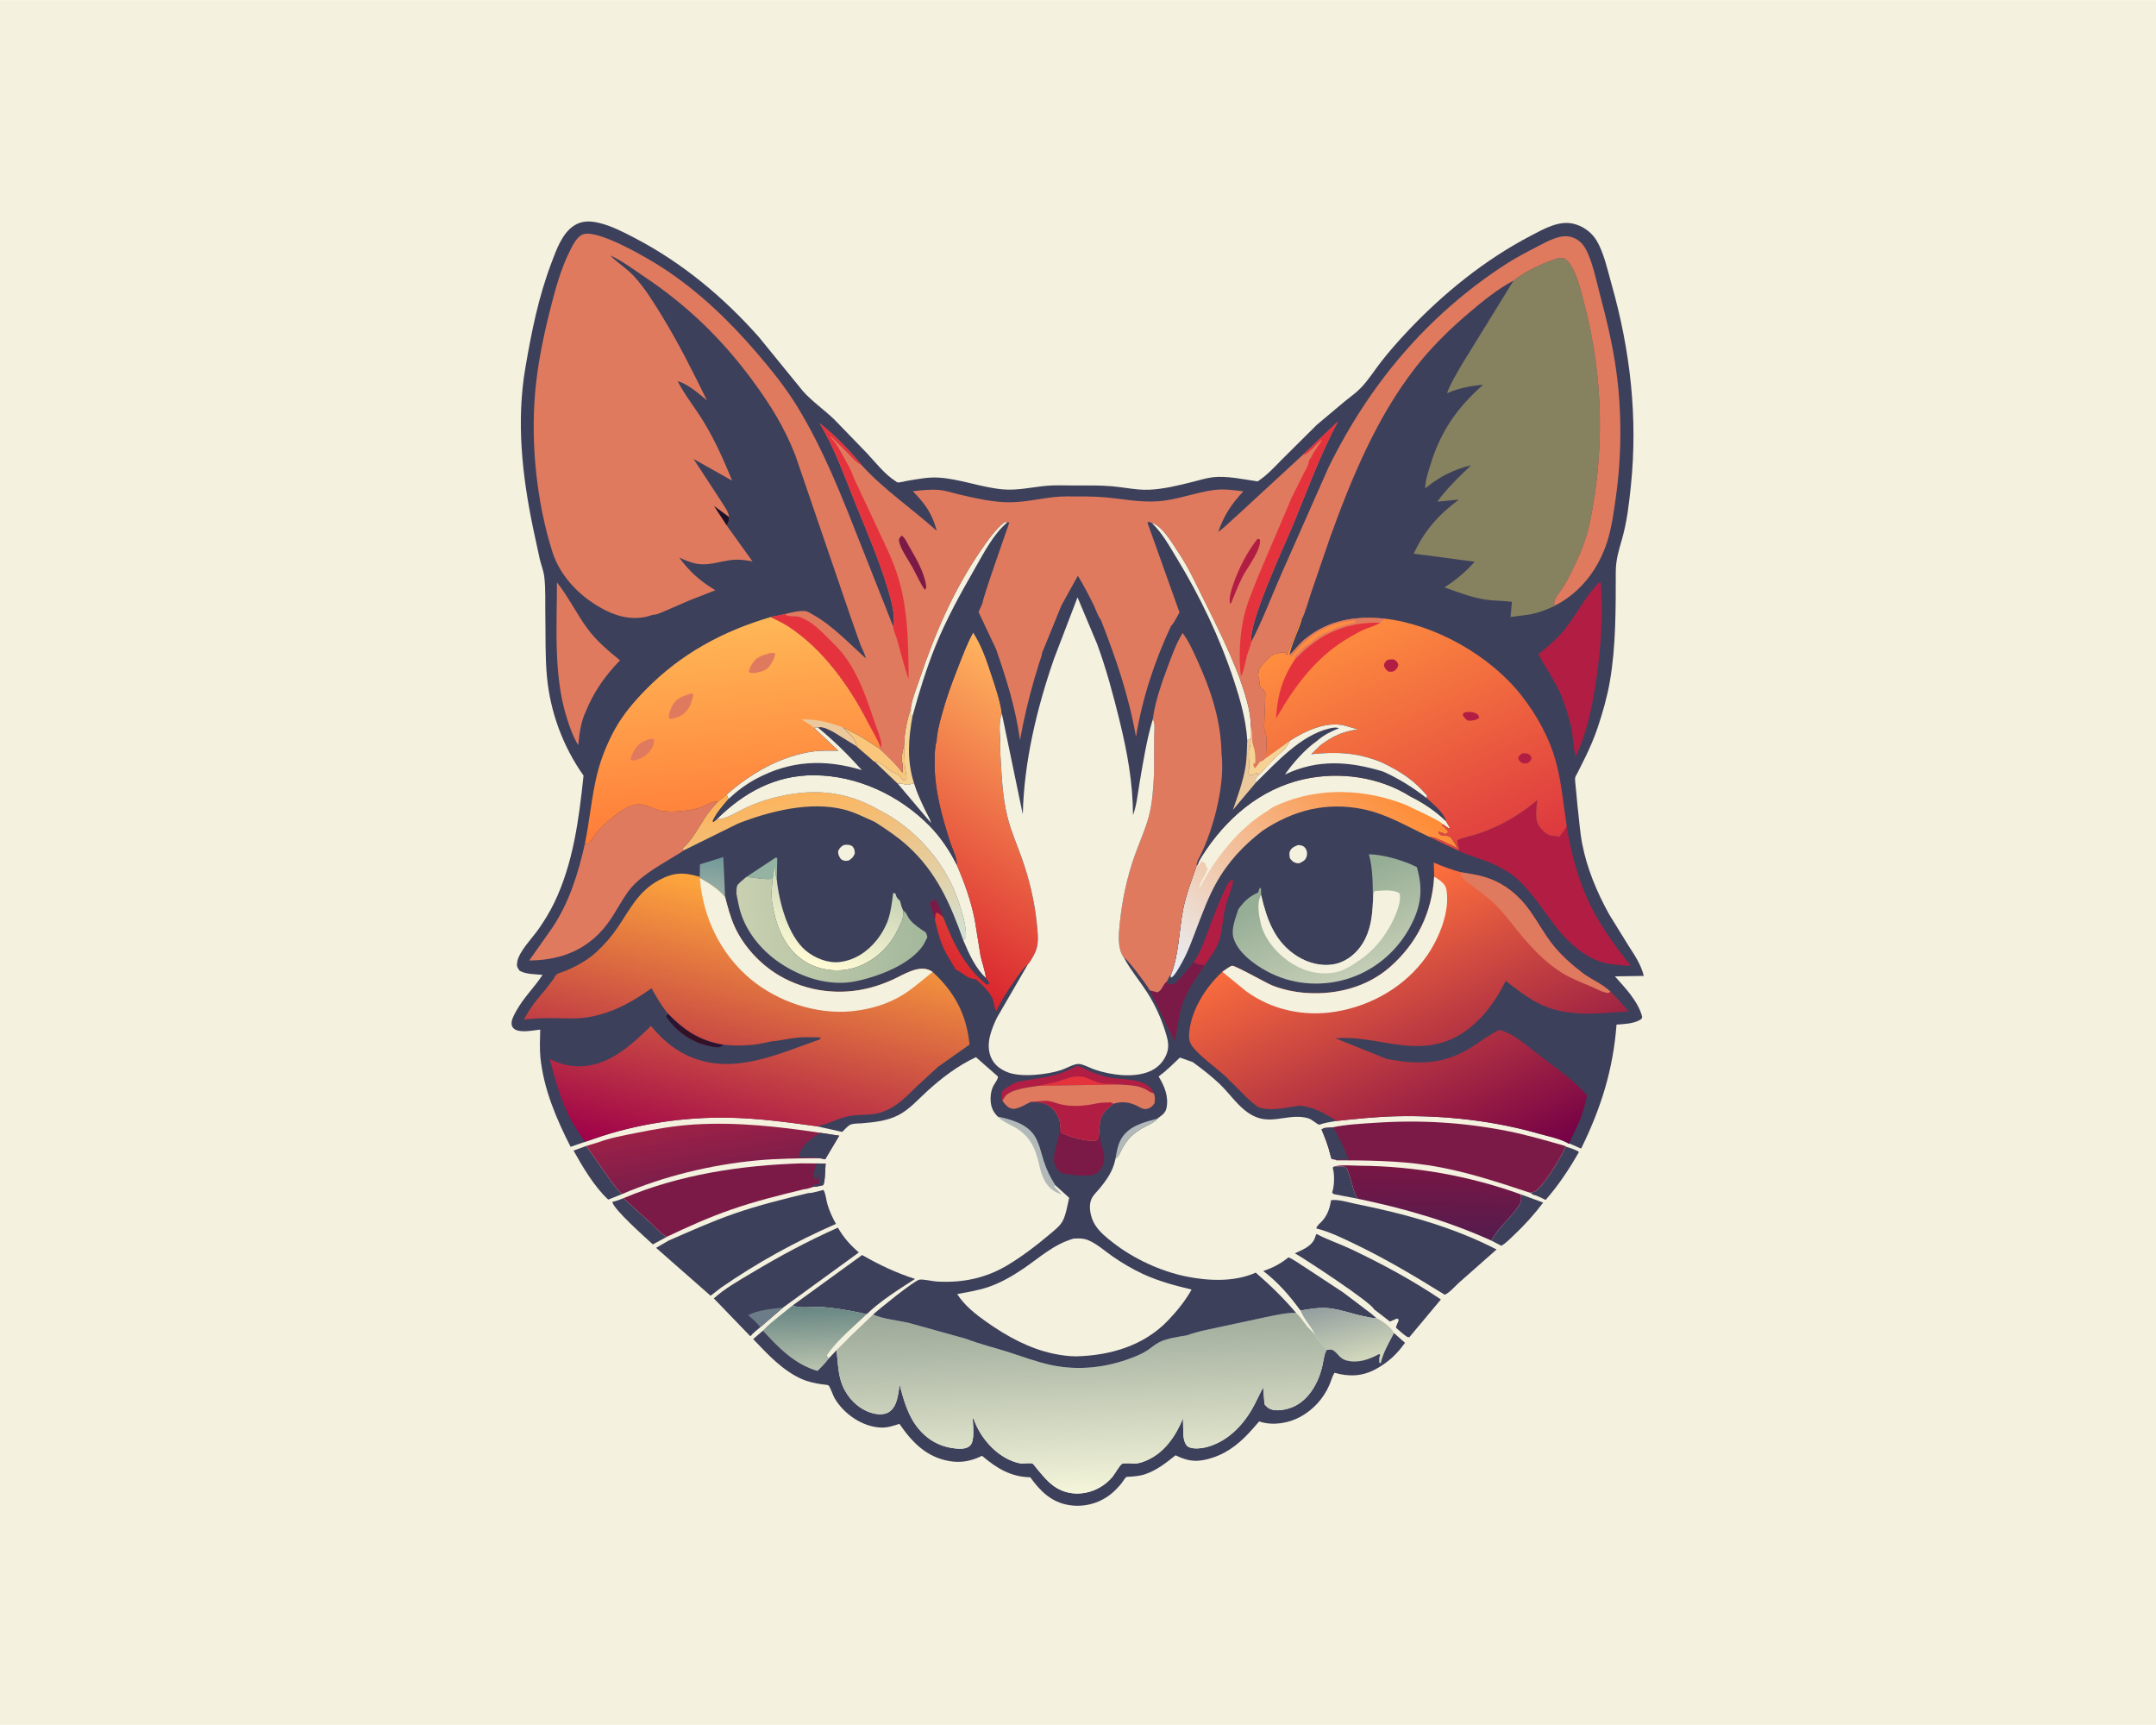 <svg version="1.1" xmlns="http://www.w3.org/2000/svg" style="display: block;" viewBox="0 0 2048 1638" width="1280" height="1024">
<defs>
	<linearGradient id="Gradient1" gradientUnits="userSpaceOnUse" x1="1274.99" y1="1236.47" x2="1288.31" y2="1291.14">
		<stop class="stop0" offset="0" stop-opacity="1" stop-color="rgb(148,159,159)"/>
		<stop class="stop1" offset="1" stop-opacity="1" stop-color="rgb(208,215,187)"/>
	</linearGradient>
	<linearGradient id="Gradient2" gradientUnits="userSpaceOnUse" x1="772.992" y1="1238.42" x2="774.774" y2="1300.06">
		<stop class="stop0" offset="0" stop-opacity="1" stop-color="rgb(100,131,129)"/>
		<stop class="stop1" offset="1" stop-opacity="1" stop-color="rgb(184,195,174)"/>
	</linearGradient>
	<linearGradient id="Gradient3" gradientUnits="userSpaceOnUse" x1="1361.86" y1="1110.18" x2="1360.35" y2="1172.73">
		<stop class="stop0" offset="0" stop-opacity="1" stop-color="rgb(119,22,69)"/>
		<stop class="stop1" offset="1" stop-opacity="1" stop-color="rgb(86,28,77)"/>
	</linearGradient>
	<linearGradient id="Gradient4" gradientUnits="userSpaceOnUse" x1="663.372" y1="1066.88" x2="671.468" y2="1116.53">
		<stop class="stop0" offset="0" stop-opacity="1" stop-color="rgb(156,32,71)"/>
		<stop class="stop1" offset="1" stop-opacity="1" stop-color="rgb(125,30,74)"/>
	</linearGradient>
	<linearGradient id="Gradient5" gradientUnits="userSpaceOnUse" x1="1025.17" y1="1241.55" x2="1030.94" y2="1416.97">
		<stop class="stop0" offset="0" stop-opacity="1" stop-color="rgb(154,167,152)"/>
		<stop class="stop1" offset="1" stop-opacity="1" stop-color="rgb(244,245,218)"/>
	</linearGradient>
	<linearGradient id="Gradient6" gradientUnits="userSpaceOnUse" x1="657.9" y1="985.516" x2="660.018" y2="981.466">
		<stop class="stop0" offset="0" stop-opacity="1" stop-color="rgb(55,15,35)"/>
		<stop class="stop1" offset="1" stop-opacity="1" stop-color="rgb(39,21,53)"/>
	</linearGradient>
	<linearGradient id="Gradient7" gradientUnits="userSpaceOnUse" x1="678.551" y1="815.128" x2="674.701" y2="843.608">
		<stop class="stop0" offset="0" stop-opacity="1" stop-color="rgb(115,154,154)"/>
		<stop class="stop1" offset="1" stop-opacity="1" stop-color="rgb(149,172,163)"/>
	</linearGradient>
	<linearGradient id="Gradient8" gradientUnits="userSpaceOnUse" x1="801.825" y1="831.248" x2="772.209" y2="916.42">
		<stop class="stop0" offset="0" stop-opacity="1" stop-color="rgb(199,210,182)"/>
		<stop class="stop1" offset="1" stop-opacity="1" stop-color="rgb(255,251,213)"/>
	</linearGradient>
	<linearGradient id="Gradient9" gradientUnits="userSpaceOnUse" x1="764.664" y1="741.063" x2="794.605" y2="913.861">
		<stop class="stop0" offset="0" stop-opacity="1" stop-color="rgb(255,177,84)"/>
		<stop class="stop1" offset="1" stop-opacity="1" stop-color="rgb(209,227,216)"/>
	</linearGradient>
	<linearGradient id="Gradient10" gradientUnits="userSpaceOnUse" x1="875.824" y1="872.779" x2="703.941" y2="886.062">
		<stop class="stop0" offset="0" stop-opacity="1" stop-color="rgb(164,184,156)"/>
		<stop class="stop1" offset="1" stop-opacity="1" stop-color="rgb(200,208,176)"/>
	</linearGradient>
	<linearGradient id="Gradient11" gradientUnits="userSpaceOnUse" x1="1252.2" y1="842.027" x2="1283.34" y2="925.756">
		<stop class="stop0" offset="0" stop-opacity="1" stop-color="rgb(151,174,150)"/>
		<stop class="stop1" offset="1" stop-opacity="1" stop-color="rgb(196,205,181)"/>
	</linearGradient>
	<linearGradient id="Gradient12" gradientUnits="userSpaceOnUse" x1="1319.28" y1="739.93" x2="1142.37" y2="953.196">
		<stop class="stop0" offset="0" stop-opacity="1" stop-color="rgb(255,139,52)"/>
		<stop class="stop1" offset="1" stop-opacity="1" stop-color="rgb(231,241,250)"/>
	</linearGradient>
	<linearGradient id="Gradient13" gradientUnits="userSpaceOnUse" x1="856.808" y1="900.186" x2="1014.02" y2="660.359">
		<stop class="stop0" offset="0" stop-opacity="1" stop-color="rgb(217,35,46)"/>
		<stop class="stop1" offset="1" stop-opacity="1" stop-color="rgb(255,180,94)"/>
	</linearGradient>
	<linearGradient id="Gradient14" gradientUnits="userSpaceOnUse" x1="697.703" y1="785.196" x2="679.917" y2="592.531">
		<stop class="stop0" offset="0" stop-opacity="1" stop-color="rgb(255,125,57)"/>
		<stop class="stop1" offset="1" stop-opacity="1" stop-color="rgb(255,183,86)"/>
	</linearGradient>
	<linearGradient id="Gradient15" gradientUnits="userSpaceOnUse" x1="1394.78" y1="834.671" x2="1277.77" y2="586.618">
		<stop class="stop0" offset="0" stop-opacity="1" stop-color="rgb(221,56,63)"/>
		<stop class="stop1" offset="1" stop-opacity="1" stop-color="rgb(255,143,63)"/>
	</linearGradient>
	<linearGradient id="Gradient16" gradientUnits="userSpaceOnUse" x1="1283.18" y1="854.971" x2="1405.71" y2="1123.47">
		<stop class="stop0" offset="0" stop-opacity="1" stop-color="rgb(255,113,61)"/>
		<stop class="stop1" offset="1" stop-opacity="1" stop-color="rgb(116,0,70)"/>
	</linearGradient>
	<linearGradient id="Gradient17" gradientUnits="userSpaceOnUse" x1="740.903" y1="850.895" x2="675.677" y2="1112.8">
		<stop class="stop0" offset="0" stop-opacity="1" stop-color="rgb(255,168,60)"/>
		<stop class="stop1" offset="1" stop-opacity="1" stop-color="rgb(158,0,73)"/>
	</linearGradient>
</defs>
<path transform="translate(0,0)" fill="rgb(244,241,222)" d="M -0 -0 L 2048 0 L 2048 1638 L -0 1638 L -0 -0 z"/>
<path transform="translate(0,0)" fill="rgb(61,64,91)" d="M 1266.9 1107.81 C 1269.14 1107.82 1276.94 1107.14 1278.32 1108.47 C 1280.21 1110.29 1280.98 1113.64 1281.83 1116.08 C 1284.32 1123.19 1285.53 1132.03 1289.53 1138.31 L 1268.77 1134.34 C 1266.7 1133.9 1266.64 1134.05 1265.41 1132.36 C 1267.63 1126.18 1267.85 1115.33 1265.98 1109 L 1266.9 1107.81 z"/>
<path transform="translate(0,0)" fill="rgb(178,185,185)" d="M 947.863 1060.42 C 960.091 1062.97 975.049 1067.18 982.353 1078.12 C 987.13 1085.28 988.737 1094.2 991.354 1102.28 C 994.146 1110.9 997.519 1117.85 1002.38 1125.49 L 1001.46 1126.71 L 1008.53 1134.34 C 1005.86 1133.41 1002.85 1132.1 1000.5 1130.51 C 992.259 1124.92 989.247 1115.33 987.12 1106.19 C 983.685 1089.8 977.716 1077.75 962.378 1069.62 C 957.512 1067.04 952.314 1064.9 948.373 1060.95 L 947.863 1060.42 z"/>
<path transform="translate(0,0)" fill="rgb(61,64,91)" d="M 1487.21 1088.75 C 1490.77 1090.07 1496.97 1091.61 1499.85 1093.97 C 1490.78 1109.94 1480.35 1125.71 1468.19 1139.49 C 1465.21 1138.22 1459.68 1135.03 1456.65 1134.72 L 1453.53 1132.7 L 1457.69 1131.61 C 1465.69 1127.8 1483.85 1097.61 1487.21 1088.75 z"/>
<path transform="translate(0,0)" fill="rgb(61,64,91)" d="M 581.641 1141.3 C 585.289 1140.71 588.765 1139.14 592.209 1137.84 L 617.646 1161 C 622.446 1165.57 627.536 1171.39 633.367 1174.55 L 620.146 1181.76 C 613.365 1175.35 582.752 1148.56 581.641 1141.3 z"/>
<path transform="translate(0,0)" fill="rgb(61,64,91)" d="M 556.937 1088.21 L 578.732 1119.32 C 582.453 1124.19 586.308 1129.83 590.846 1133.96 L 577.786 1139.19 C 564.833 1127.34 553.292 1107.89 544.782 1092.6 L 556.937 1088.21 z"/>
<path transform="translate(0,0)" fill="rgb(61,64,91)" d="M 1444.75 1134.28 L 1453.58 1137.46 L 1465.91 1142.01 C 1457.52 1153.05 1448.06 1163.59 1437.92 1173.09 C 1434.4 1176.39 1430.34 1180.73 1426.13 1183.01 L 1416.7 1178.13 C 1421.65 1167.84 1431.81 1159.33 1438.86 1150.23 C 1440.63 1147.95 1444.32 1143.4 1444.85 1140.5 C 1445.16 1138.79 1444.77 1136.07 1444.75 1134.28 z"/>
<path transform="translate(0,0)" fill="rgb(61,64,91)" d="M 1223.94 1194.02 C 1229.41 1196.33 1234.17 1200.12 1239.23 1203.22 L 1276.04 1227.46 L 1302.25 1247.29 L 1307.28 1251.57 C 1303.75 1252.02 1299.48 1250.75 1296 1250.07 C 1284.95 1247.93 1274.15 1243.7 1262.98 1242.41 C 1253.46 1241.32 1244.7 1243.01 1235.34 1244.54 C 1224.82 1230.22 1214.15 1217.83 1199.96 1206.98 C 1208.49 1204.18 1215.79 1200.46 1222.85 1194.89 L 1223.94 1194.02 z"/>
<path transform="translate(0,0)" fill="url(#Gradient1)" d="M 1235.34 1244.54 C 1244.7 1243.01 1253.46 1241.32 1262.98 1242.41 C 1274.15 1243.7 1284.95 1247.93 1296 1250.07 C 1299.48 1250.75 1303.75 1252.02 1307.28 1251.57 C 1312.41 1254.03 1321.86 1260.53 1324.16 1265.94 C 1319.27 1275.49 1313.94 1284.11 1311.5 1294.67 L 1310.21 1294 C 1310.07 1291.15 1310.05 1289.18 1311.07 1286.5 L 1310 1285.88 C 1300.49 1291.07 1289.88 1294.83 1278.94 1291.92 C 1272.2 1290.12 1270.99 1284.92 1266 1282.09 C 1264.66 1281.33 1261.46 1281.82 1260 1282.04 C 1257.97 1278.41 1254.37 1275.2 1251.67 1272 C 1250.3 1270.38 1249.8 1269.51 1249.21 1267.45 C 1245.18 1259.46 1238.81 1252.82 1235.34 1244.54 z"/>
<path transform="translate(0,0)" fill="rgb(61,64,91)" d="M 818.923 1191.83 C 835.532 1201.26 850.917 1208.68 869.181 1214.52 C 853.857 1224.48 836.459 1235.19 823.389 1247.93 L 819.568 1247.2 C 806.855 1244.4 793.519 1242.11 780.519 1241.15 C 773.074 1240.6 759.267 1242.98 753.018 1239.64 L 818.923 1191.83 z"/>
<path transform="translate(0,0)" fill="url(#Gradient2)" d="M 739.723 1250.26 L 753.018 1239.64 C 759.267 1242.98 773.074 1240.6 780.519 1241.15 C 793.519 1242.11 806.855 1244.4 819.568 1247.2 L 823.389 1247.93 C 810.974 1259.88 795.099 1272.66 785.51 1287 C 786.045 1288.12 786.497 1289.04 787.241 1290.04 C 784.126 1294.41 780.357 1298.09 776.584 1301.89 C 755.123 1295.79 739.377 1279.59 724.794 1263.58 C 729.24 1258.61 734.593 1254.5 739.723 1250.26 z"/>
<path transform="translate(0,0)" fill="rgb(61,64,91)" d="M 1250.49 1171.72 L 1251.15 1172.08 C 1261.44 1177.57 1273.06 1181.33 1283.66 1186.37 C 1312.96 1200.31 1341.79 1215.86 1368.71 1234.01 L 1338.73 1269.89 L 1336.9 1269.72 C 1333.01 1267.18 1329.63 1264.07 1326.17 1261 C 1325.98 1258.46 1328.34 1255.98 1328.65 1253.06 L 1327 1252.14 L 1320.31 1255.01 L 1305.13 1243.3 C 1303.38 1237.42 1239.48 1195.47 1230 1190.18 C 1236.28 1187.37 1244.24 1184.18 1247.93 1178 C 1249.03 1176.16 1249.52 1173.71 1250.49 1171.72 z"/>
<path transform="translate(0,0)" fill="rgb(61,64,91)" d="M 795.934 1165.81 C 801.055 1174.95 807.885 1182.59 815.838 1189.38 L 744 1241.59 L 722.177 1260.39 C 719.428 1262.89 715.155 1265.94 712.989 1268.85 L 712.296 1268.52 L 678.058 1233.02 C 688.424 1223.62 701.54 1216.3 713.499 1209.13 C 740.261 1193.07 767.384 1178.48 795.934 1165.81 z"/>
<path transform="translate(0,0)" fill="rgb(109,124,137)" d="M 722.177 1260.39 C 718.909 1256.01 714.863 1252.61 710.781 1249.03 C 719.22 1243.96 734.144 1242.93 744 1241.59 L 722.177 1260.39 z"/>
<path transform="translate(0,0)" fill="url(#Gradient3)" d="M 1266.9 1107.81 C 1273.94 1105.81 1283.98 1106.93 1291.41 1106.99 C 1343.74 1107.44 1395.52 1116.46 1444.75 1134.28 C 1444.77 1136.07 1445.16 1138.79 1444.85 1140.5 C 1444.32 1143.4 1440.63 1147.95 1438.86 1150.23 C 1431.81 1159.33 1421.65 1167.84 1416.7 1178.13 C 1375.28 1159.44 1333.91 1147.52 1289.53 1138.31 C 1285.53 1132.03 1284.32 1123.19 1281.83 1116.08 C 1280.98 1113.64 1280.21 1110.29 1278.32 1108.47 C 1276.94 1107.14 1269.14 1107.82 1266.9 1107.81 z"/>
<path transform="translate(0,0)" fill="rgb(124,26,71)" d="M 761.395 1104.75 L 775.826 1104.86 L 784.279 1104.91 C 783.841 1108.67 783.879 1122.95 781.877 1125.46 C 779.027 1126.01 775.627 1127.09 772.757 1127.07 C 770.697 1127.61 766.105 1129.46 764.194 1129.23 C 740.838 1134.89 717.737 1140.62 695 1148.49 C 673.831 1155.82 653.555 1164.89 633.367 1174.55 C 627.536 1171.39 622.446 1165.57 617.646 1161 L 592.209 1137.84 C 645.632 1115.37 703.795 1106.55 761.395 1104.75 z"/>
<path transform="translate(0,0)" fill="rgb(61,64,91)" d="M 775.826 1104.86 L 784.279 1104.91 C 783.841 1108.67 783.879 1122.95 781.877 1125.46 C 779.027 1126.01 775.627 1127.09 772.757 1127.07 L 771.818 1126.21 L 773.5 1125 L 777.51 1124.5 L 778.51 1122 C 777.673 1120.21 777.19 1118.42 777.376 1116.42 L 777.51 1115.5 L 776.483 1115.48 L 775.556 1120.4 L 774.156 1119.67 C 772.808 1117.07 772.466 1116.97 773.005 1114.01 C 773.584 1110.83 774.739 1107.9 775.826 1104.86 z"/>
<path transform="translate(0,0)" fill="rgb(61,64,91)" d="M 1264.33 1139.83 C 1270.25 1138.46 1281.78 1142.06 1287.9 1143.28 C 1333.45 1152.41 1380.15 1165.08 1421.6 1186.56 L 1386.06 1217.93 C 1382.37 1221.21 1376.72 1227.88 1372.35 1229.53 C 1344.47 1212.28 1316.85 1195.73 1287.25 1181.52 C 1275.73 1175.99 1262.77 1169.57 1250.37 1166.57 C 1250.64 1164.89 1251.93 1163.76 1252.97 1162.44 C 1260.07 1156.23 1263 1148.98 1264.33 1139.83 z"/>
<path transform="translate(0,0)" fill="rgb(61,64,91)" d="M 782.278 1130 C 784.543 1134.2 784.607 1138.86 785.919 1143.39 C 787.816 1149.94 790.767 1156.3 794.08 1162.25 C 755.722 1179.02 719.213 1199.07 684.81 1222.92 L 674.994 1230.5 L 623.911 1185.59 L 623.171 1185.03 L 635.137 1178.09 C 655.705 1169.15 675.917 1160 697.136 1152.63 C 720.29 1144.58 743.892 1138.74 767.7 1132.99 C 771.819 1133.12 778.09 1130.88 782.278 1130 z"/>
<path transform="translate(0,0)" fill="url(#Gradient4)" d="M 568.056 1084.84 C 579.68 1080.52 592.972 1078.15 605.169 1075.69 C 623.178 1072.06 641.364 1068.95 659.723 1067.82 C 699.594 1065.37 739.657 1069.79 779.038 1075.73 L 797.168 1078.48 L 783.84 1100.9 C 782.176 1100.36 780.25 1100.18 778.522 1099.86 C 758.414 1099.98 738.396 1100.1 718.356 1102.02 C 675.279 1106.15 630.656 1116.88 590.846 1133.96 C 586.308 1129.83 582.453 1124.19 578.732 1119.32 L 556.937 1088.21 L 568.056 1084.84 z"/>
<path transform="translate(0,0)" fill="rgb(61,64,91)" d="M 779.038 1075.73 L 797.168 1078.48 L 783.84 1100.9 C 782.176 1100.36 780.25 1100.18 778.522 1099.86 C 772.156 1098.54 764.781 1099.25 758.267 1099.27 L 760.15 1094 C 763.071 1086.08 772.206 1080.18 779.038 1075.73 z"/>
<path transform="translate(0,0)" fill="rgb(124,26,71)" d="M 1265.36 1070.61 C 1279.1 1067.69 1293.69 1067.07 1307.68 1066.15 C 1349.75 1063.38 1391.39 1065.92 1432.74 1074.22 C 1451.06 1077.9 1469.06 1083.18 1487.02 1088.3 L 1487.21 1088.75 C 1483.85 1097.61 1465.69 1127.8 1457.69 1131.61 L 1453.53 1132.7 C 1421.47 1122.12 1389.89 1111.55 1356.34 1106.5 C 1327.34 1102.13 1298.25 1101.92 1269 1101.86 L 1269 1101.27 C 1267.58 1101.13 1266.25 1100.8 1264.86 1100.5 L 1263.59 1096.26 C 1261.66 1087.92 1258.6 1080.37 1255.32 1072.5 L 1258.04 1071.15 L 1265.36 1070.61 z"/>
<path transform="translate(0,0)" fill="rgb(61,64,91)" d="M 1258.04 1071.15 L 1265.36 1070.61 C 1267.78 1071.91 1268.24 1073.67 1269.5 1075.93 C 1274.08 1084.1 1277.57 1092.54 1281.23 1101.16 L 1269 1101.27 C 1267.58 1101.13 1266.25 1100.8 1264.86 1100.5 L 1263.59 1096.26 C 1261.66 1087.92 1258.6 1080.37 1255.32 1072.5 L 1258.04 1071.15 z"/>
<path transform="translate(0,0)" fill="rgb(61,64,91)" d="M 724.794 1263.58 C 739.377 1279.59 755.123 1295.79 776.584 1301.89 C 780.357 1298.09 784.126 1294.41 787.241 1290.04 L 794.654 1282.19 C 796.305 1296.06 795.755 1308.62 803.045 1321.3 C 808.79 1331.3 818.168 1339.4 829.495 1342.21 C 834.363 1343.41 840.157 1343.67 844.514 1340.86 C 852.609 1335.64 853.076 1323.63 854.639 1314.93 C 858.315 1329.74 862.879 1345.61 873.046 1357.42 C 882.859 1368.82 894.964 1374.73 909.9 1375.76 C 913.829 1376.02 918.515 1375.69 921.5 1372.81 C 926.276 1368.2 924.122 1353.06 923.979 1346.69 C 925.03 1347.85 924.722 1347.31 925.307 1348.73 L 926.179 1350.93 C 933.445 1368.51 949.403 1385.59 968.629 1389.63 C 971.464 1390.22 979.021 1388.96 980.845 1389.93 C 981.885 1390.49 984.044 1393.7 984.982 1394.8 C 992.025 1403.05 998.264 1411.28 1008.64 1415.52 C 1025.66 1422.47 1045.54 1416.13 1056.91 1402.24 C 1059.2 1399.44 1063.11 1392.06 1065.71 1390.19 C 1067.42 1388.97 1076.49 1390.02 1079 1389.82 C 1082.4 1389.55 1085.87 1388.32 1088.99 1386.98 C 1106.17 1379.62 1116.98 1363.55 1123.74 1346.91 L 1124.03 1362 C 1124.2 1365.49 1125.17 1371.64 1128.4 1373.73 C 1132.99 1376.7 1142.03 1375.42 1147.06 1374.01 C 1165.52 1368.85 1179.66 1354.72 1189.11 1338.53 C 1193.05 1331.77 1196.1 1324.46 1199.89 1317.6 L 1201.15 1333.5 C 1202.62 1335.31 1204.15 1336.96 1206.32 1337.94 C 1212.16 1340.59 1221.1 1338.83 1226.82 1336.64 C 1242.41 1330.65 1251.62 1314.59 1255.65 1299.19 C 1257.07 1293.74 1257.35 1287.85 1259.69 1282.69 L 1260 1282.04 C 1261.46 1281.82 1264.66 1281.33 1266 1282.09 C 1270.99 1284.92 1272.2 1290.12 1278.94 1291.92 C 1289.88 1294.83 1300.49 1291.07 1310 1285.88 L 1311.07 1286.5 C 1310.05 1289.18 1310.07 1291.15 1310.21 1294 L 1311.5 1294.67 C 1313.94 1284.11 1319.27 1275.49 1324.16 1265.94 L 1334.62 1275.18 C 1326.92 1286.07 1318.72 1293.65 1306.99 1300.12 C 1294.31 1307.1 1281.4 1307.65 1267.65 1303.64 C 1265.43 1307.18 1264.36 1311.66 1262.66 1315.5 C 1257.03 1328.26 1247.78 1338.44 1235.61 1345.28 C 1224.55 1351.5 1209.78 1353.98 1197.56 1350.32 C 1197.07 1350.17 1196.61 1349.85 1196.11 1349.87 C 1196.09 1349.87 1190.38 1356.42 1189.87 1356.99 C 1179.27 1369.02 1167.85 1378.94 1152.4 1384.12 C 1138.75 1388.71 1129.74 1388.48 1116.64 1382.04 C 1107.46 1389.37 1098.7 1396.38 1087.4 1400.12 C 1082.9 1401.61 1078.37 1401.98 1073.67 1402.34 C 1073.29 1402.37 1070.19 1402.43 1069.96 1402.6 C 1068.59 1403.56 1066.58 1407.09 1065.42 1408.52 C 1062.14 1412.6 1058.41 1416.49 1054.23 1419.66 C 1043.27 1427.97 1029.42 1431.48 1015.79 1429.38 C 998.822 1426.76 988.307 1416.24 978.653 1402.92 C 959.968 1402.55 946.665 1394.22 932.841 1382.53 C 922.981 1387.43 913.03 1389.46 901.986 1387.57 C 879.899 1383.77 866.459 1369.68 854.35 1352.15 C 848.806 1354.04 843.071 1355.88 837.142 1355.71 C 819.421 1355.21 801.386 1342.72 792.7 1327.64 C 791.295 1325.2 788.536 1316.94 786.97 1315.6 C 786.409 1315.11 780.82 1314.64 779.786 1314.47 C 773.686 1313.45 767.734 1312.27 762.033 1309.79 C 743.496 1301.74 729.167 1286.02 715.419 1271.64 L 724.794 1263.58 z"/>
<path transform="translate(0,0)" fill="url(#Gradient5)" d="M 1231.13 1246.74 C 1235.2 1250.52 1238.37 1255.28 1241.73 1259.7 L 1249.21 1267.45 C 1249.8 1269.51 1250.3 1270.38 1251.67 1272 C 1254.37 1275.2 1257.97 1278.41 1260 1282.04 L 1259.69 1282.69 C 1257.35 1287.85 1257.07 1293.74 1255.65 1299.19 C 1251.62 1314.59 1242.41 1330.65 1226.82 1336.64 C 1221.1 1338.83 1212.16 1340.59 1206.32 1337.94 C 1204.15 1336.96 1202.62 1335.31 1201.15 1333.5 L 1199.89 1317.6 C 1196.1 1324.46 1193.05 1331.77 1189.11 1338.53 C 1179.66 1354.72 1165.52 1368.85 1147.06 1374.01 C 1142.03 1375.42 1132.99 1376.7 1128.4 1373.73 C 1125.17 1371.64 1124.2 1365.49 1124.03 1362 L 1123.74 1346.91 C 1116.98 1363.55 1106.17 1379.62 1088.99 1386.98 C 1085.87 1388.32 1082.4 1389.55 1079 1389.82 C 1076.49 1390.02 1067.42 1388.97 1065.71 1390.19 C 1063.11 1392.06 1059.2 1399.44 1056.91 1402.24 C 1045.54 1416.13 1025.66 1422.47 1008.64 1415.52 C 998.264 1411.28 992.025 1403.05 984.982 1394.8 C 984.044 1393.7 981.885 1390.49 980.845 1389.93 C 979.021 1388.96 971.464 1390.22 968.629 1389.63 C 949.403 1385.59 933.445 1368.51 926.179 1350.93 L 925.307 1348.73 C 924.722 1347.31 925.03 1347.85 923.979 1346.69 C 924.122 1353.06 926.276 1368.2 921.5 1372.81 C 918.515 1375.69 913.829 1376.02 909.9 1375.76 C 894.964 1374.73 882.859 1368.82 873.046 1357.42 C 862.879 1345.61 858.315 1329.74 854.639 1314.93 C 853.076 1323.63 852.609 1335.64 844.514 1340.86 C 840.157 1343.67 834.363 1343.41 829.495 1342.21 C 818.168 1339.4 808.79 1331.3 803.045 1321.3 C 795.755 1308.62 796.305 1296.06 794.654 1282.19 L 807.922 1268.86 L 829.356 1248.37 C 839.363 1252.82 853.171 1253.91 863.964 1256.5 L 917.669 1271.43 C 930.467 1276.41 944.583 1279.79 957.72 1283.97 C 971.37 1288.32 984.901 1293.48 998.944 1296.42 C 1024.46 1301.76 1050.56 1298.84 1074.83 1289.59 C 1079.82 1287.69 1084.98 1285.53 1089.5 1282.64 C 1093.36 1280.17 1096.85 1276.96 1100.89 1274.82 C 1107.93 1271.08 1119.51 1269.44 1127.47 1268.14 C 1138.1 1264.11 1150.67 1262.12 1161.77 1259.56 L 1201.61 1251.03 C 1211.56 1249.01 1220.89 1246.68 1231.13 1246.74 z"/>
<path transform="translate(0,0)" fill="rgb(61,64,91)" d="M 555.684 1084.34 L 542.015 1089.04 C 528.442 1062.36 516.38 1034.2 513.339 1004.11 C 512.469 995.499 513.005 986.344 513.158 977.696 C 506.478 978.405 493.493 981.323 488.167 976.816 C 486.266 975.207 485.802 973.304 485.978 970.929 C 486.247 967.295 488.603 963.297 490.321 960.146 C 497.293 947.358 507.539 937.755 515.377 925.744 C 508.665 925.054 499.312 925.271 493.5 921.722 C 491.26 918.54 490.63 917.295 491.372 913.177 C 493.17 903.206 505.765 890.621 511.613 882.219 C 517.094 874.344 522.195 866.048 526.381 857.406 C 544.579 819.836 549.97 777.513 554.3 736.471 C 534.774 708.843 522.726 676.286 519.545 642.538 C 517.729 623.268 518.396 603.187 518.01 583.81 C 517.772 571.89 518.443 559.221 516.978 547.429 C 516.277 541.785 514.089 536.498 512.764 531.005 L 506.375 501.43 C 495.927 451.039 490.319 400.046 499.082 348.904 C 504.947 314.678 511.476 282.031 523.823 249.423 C 528.413 237.301 533.795 221.652 545.127 214.178 C 552.54 209.288 560.475 209.503 568.782 211.448 C 580.931 214.293 592.543 220.408 603.554 226.168 C 648.349 249.601 687.068 281.907 720.617 319.633 L 762.926 371.561 C 771.596 381.203 783.159 389.172 792.565 398.295 L 823.541 430.274 C 831.863 439.287 840.616 450.507 851.054 457.048 C 851.568 457.37 852.02 457.89 852.621 457.971 C 854.857 458.27 859.824 456.784 862.316 456.381 C 871.971 454.819 881.708 452.815 891.533 453.426 C 912.226 454.712 932.088 462.844 952.906 464.623 C 966.589 465.793 980.552 462.431 994.168 461.192 C 1002.39 460.443 1011 460.888 1019.26 460.893 C 1031.73 460.9 1044.34 460.593 1056.77 461.69 C 1068.3 462.708 1080.02 465.426 1091.6 464.931 C 1105.45 464.339 1119.28 460.857 1132.7 457.553 C 1139.03 455.996 1145.82 453.768 1152.28 453.056 C 1165.86 451.562 1181.16 455.156 1194.66 457.016 C 1203.26 451.467 1210.31 443.75 1217.45 436.477 L 1250.73 403.415 L 1277.29 381.1 C 1282.6 376.828 1288.54 372.631 1293.2 367.672 C 1299.98 360.465 1305.62 351.584 1311.69 343.732 C 1319.37 333.805 1327.92 324.154 1336.5 315.017 C 1370.41 278.896 1410.29 246.548 1454.3 223.597 C 1465.97 217.507 1480.39 209.118 1494.15 212.205 C 1503.29 214.254 1511.7 220.086 1516.56 228.168 C 1523.61 239.888 1527.13 256.698 1530.87 269.901 C 1548.67 332.712 1555.88 396.144 1549.19 461.249 C 1547.48 477.94 1545.47 495.244 1540.89 511.41 C 1537.71 522.606 1534.86 531.337 1534.84 543.089 C 1534.77 577.198 1535.1 613.308 1529.23 646.986 C 1526.63 661.92 1522.33 676.971 1517.48 691.326 C 1514.36 700.572 1510.51 709.432 1506.29 718.216 L 1498.75 733.366 C 1498.07 734.739 1496.49 737.154 1496.25 738.532 C 1495.91 740.486 1496.53 743.782 1496.65 745.828 L 1498.54 765.845 C 1500 777.319 1500.66 789.036 1502.79 800.405 C 1507.25 824.329 1516.96 847.358 1528.72 868.555 L 1547.22 898.463 C 1553.02 907.41 1558.93 916.212 1561.44 926.721 L 1534.03 927.157 C 1543.96 938.385 1556 950.682 1559.91 965.5 C 1559.44 967.324 1559.6 967.488 1557.95 968.438 C 1551.41 972.204 1542.9 972.426 1535.55 972.966 C 1532.39 1015.53 1520.69 1052.69 1501.91 1090.75 L 1490.79 1085.86 L 1490.16 1086.01 C 1482.44 1081.31 1470.76 1079.14 1461.97 1076.62 C 1418.5 1064.14 1371.69 1058.99 1326.5 1060.01 C 1307.38 1060.44 1288.03 1062.56 1269.01 1064.52 C 1263.68 1065.48 1258.23 1066.21 1253.13 1068.08 C 1249.22 1066.45 1246.74 1063.16 1242.42 1061.88 C 1226.79 1057.26 1211.73 1066.25 1196.12 1061.82 C 1179.54 1056.85 1170.24 1040.35 1158.21 1029.01 C 1150.3 1021.56 1141.73 1014.93 1132.95 1008.56 L 1120.78 1004.27 C 1114.21 1010.54 1107.94 1016.86 1100.59 1022.24 C 1106.09 1031.25 1110.3 1041.28 1108.08 1052.12 C 1107.04 1057.19 1103.57 1059.15 1099.72 1061.98 L 1099.36 1062.33 C 1096.59 1065.67 1093.11 1067.16 1089.34 1069.08 C 1075.27 1076.26 1069.45 1082.59 1062.89 1096.95 L 1059.52 1100.54 L 1059.32 1101.58 C 1057.17 1111.99 1051.23 1120.51 1044.55 1128.56 C 1042.06 1131.55 1038.78 1134.57 1037.05 1138.07 C 1033.4 1145.49 1036.04 1156.63 1040.27 1163.27 C 1044.57 1170.02 1050.91 1175.12 1057.15 1179.99 C 1076.9 1195.4 1102.49 1207.27 1127.01 1212.24 C 1147.98 1216.48 1172.88 1217.57 1192.83 1208.52 C 1206.83 1220.69 1219.15 1232.61 1231.13 1246.74 C 1220.89 1246.68 1211.56 1249.01 1201.61 1251.03 L 1161.77 1259.56 C 1150.67 1262.12 1138.1 1264.11 1127.47 1268.14 C 1119.51 1269.44 1107.93 1271.08 1100.89 1274.82 C 1096.85 1276.96 1093.36 1280.17 1089.5 1282.64 C 1084.98 1285.53 1079.82 1287.69 1074.83 1289.59 C 1050.56 1298.84 1024.46 1301.76 998.944 1296.42 C 984.901 1293.48 971.37 1288.32 957.72 1283.97 C 944.583 1279.79 930.467 1276.41 917.669 1271.43 L 863.964 1256.5 C 853.171 1253.91 839.363 1252.82 829.356 1248.37 C 835.061 1243.1 868.373 1216.1 873.312 1215.25 C 877.056 1214.61 885.487 1216.73 889.736 1216.98 C 914.74 1218.43 936.951 1213.82 958.5 1200.6 C 971.886 1192.39 984.707 1182.61 996.691 1172.48 C 1000.77 1169.03 1006.8 1164.46 1009.32 1159.72 C 1012.68 1153.43 1013.95 1144.44 1015.62 1137.45 L 1002.38 1125.49 C 997.519 1117.85 994.146 1110.9 991.354 1102.28 C 988.737 1094.2 987.13 1085.28 982.353 1078.12 C 975.049 1067.18 960.091 1062.97 947.863 1060.42 L 947.093 1059.63 C 942.41 1054.68 940.798 1049.24 940.971 1042.46 C 941.067 1038.71 941.804 1034.84 943.457 1031.45 C 944.647 1029.01 948.229 1024.78 947.937 1022.27 L 927.072 1003.91 C 909.708 1012.02 894.591 1023.54 880.493 1036.42 C 871.878 1044.28 863.837 1053.58 853.342 1058.96 C 842.42 1064.56 830.615 1065.66 818.615 1066.71 C 815.651 1066.96 811.023 1066.82 808.298 1067.79 C 805.602 1068.75 802.134 1072.88 800.002 1074.9 L 775.976 1069.52 C 748.172 1065.72 721.08 1061.97 692.937 1061.39 C 650.065 1060.52 604.475 1067.19 563.939 1081.52 L 555.684 1084.34 z"/>
<path transform="translate(0,0)" fill="rgb(124,26,71)" d="M 888.671 853.745 C 891.431 859.345 894.38 865.098 896.051 871.142 C 894.091 869.362 892.087 867.003 889.369 866.621 C 888.549 868.15 888.536 868.738 888.435 870.42 C 888.376 871.389 888.214 872.305 888.023 873.254 L 883.141 857.406 L 888.671 853.745 z"/>
<path transform="translate(0,0)" fill="rgb(244,241,222)" d="M 801.194 802.5 C 804.659 801.942 806.311 801.836 809.5 803.388 C 811.797 806.253 811.742 806.792 812 810.5 C 810.357 814.045 809.668 814.676 806.5 817.007 C 802.701 817.723 802.448 817.735 799 816.008 C 797.021 813.38 796.213 811.813 796.082 808.5 C 797.522 805.103 798.163 804.679 801.194 802.5 z"/>
<path transform="translate(0,0)" fill="rgb(244,241,222)" d="M 1232.85 802.5 L 1233.55 802.451 C 1236.12 802.553 1238.46 803.296 1240.04 805.5 C 1241.77 807.938 1242.01 811.243 1240.95 814 C 1239.7 817.257 1237.36 818.127 1234.5 819.604 C 1233.56 819.682 1232.57 819.817 1231.64 819.584 C 1228.31 818.75 1227.24 817.511 1225.29 814.937 C 1224.84 812.494 1224.35 810.124 1225.53 807.803 C 1227.01 804.893 1229.95 803.576 1232.85 802.5 z"/>
<path transform="translate(0,0)" fill="rgb(178,185,185)" d="M 1059.52 1100.54 C 1060.66 1094.27 1061.81 1087.03 1065.05 1081.46 C 1072.19 1069.19 1086.59 1065.67 1099.36 1062.33 C 1096.59 1065.67 1093.11 1067.16 1089.34 1069.08 C 1075.27 1076.26 1069.45 1082.59 1062.89 1096.95 L 1059.52 1100.54 z"/>
<path transform="translate(0,0)" fill="url(#Gradient6)" d="M 634.274 962.333 C 650.418 978.606 664.368 988.148 687.38 992.085 L 683.782 994.5 C 679.549 994.742 675.138 993.663 671.038 992.669 C 656.161 989.063 640.671 978.055 632.686 965 C 633.539 963.835 633.289 964.277 633.892 963.104 L 634.274 962.333 z"/>
<path transform="translate(0,0)" fill="rgb(149,179,162)" d="M 709.048 832.626 L 736.984 814.239 L 738.334 814.835 L 737.907 835.407 C 736.602 831.743 736.675 828.001 736.522 824.155 L 735.5 824.088 L 733.997 834.455 C 726.727 835.542 716.549 833.308 709.048 832.626 z"/>
<path transform="translate(0,0)" fill="url(#Gradient7)" d="M 664.703 832.623 L 664.886 820.721 L 687.093 813.857 L 688.761 851.742 C 682.215 844.035 673.541 838.465 664.731 833.72 L 664.703 832.623 z"/>
<path transform="translate(0,0)" fill="rgb(178,30,67)" d="M 1133.97 913.751 C 1137.06 908.83 1139.75 903.956 1142.01 898.598 C 1146.42 888.116 1163.69 837.662 1169.92 835.322 L 1171.52 837.041 C 1169.28 845.886 1165.7 854.296 1163.62 863.233 C 1161.15 873.823 1161.02 886.599 1156.79 896.484 C 1153.73 903.623 1148.47 910.402 1144.18 916.891 C 1139.89 915.416 1137.88 916.59 1133.97 913.751 z"/>
<path transform="translate(0,0)" fill="rgb(124,26,71)" d="M 1108.44 931.942 L 1109.5 934.588 C 1111.08 934.223 1112.1 934.101 1113.66 934.53 L 1115 934.922 C 1122.09 928.565 1127.85 921.005 1133.97 913.751 C 1137.88 916.59 1139.89 915.416 1144.18 916.891 C 1134.01 931.464 1124.66 944.839 1120.71 962.457 L 1115.91 988.978 L 1092.22 940.445 L 1099.5 942.296 C 1104.1 940.119 1104.05 935.908 1107.57 932.695 L 1108.44 931.942 z"/>
<path transform="translate(0,0)" fill="rgb(178,30,67)" d="M 964.853 1027.81 C 977.872 1024.93 991.111 1024.1 1003.95 1020.32 C 1008.66 1018.94 1013.26 1016.97 1017.71 1014.91 C 1018.73 1014.44 1022.6 1012.28 1023.66 1012.34 C 1026.12 1012.49 1031.84 1015.8 1034.29 1016.9 C 1039.55 1019.26 1044.52 1020.78 1050.01 1022.42 C 1063.08 1026.33 1087.39 1022.15 1095.14 1036.54 L 1095.89 1038.13 C 1094.06 1037.86 1092.37 1037.04 1090.86 1036.01 C 1082.51 1030.28 1073.09 1030.65 1063.33 1029.88 L 986.604 1031.07 C 978.33 1032.34 959.779 1034.29 954.779 1041.17 L 952.127 1045.19 C 951.426 1042.22 951.271 1040 951.705 1036.97 C 954.837 1032.97 960.471 1030.39 964.853 1027.81 z"/>
<path transform="translate(0,0)" fill="rgb(229,51,61)" d="M 1002.06 1027.8 C 1012.39 1024.92 1021.59 1019.62 1032.32 1023.66 C 1036.77 1025.33 1041.63 1027.85 1046.31 1028.7 C 1051.89 1029.71 1057.83 1028.7 1063.33 1029.88 L 986.604 1031.07 L 1002.06 1027.8 z"/>
<path transform="translate(0,0)" fill="rgb(124,26,71)" d="M 1006.21 1063.47 L 1006.44 1064.33 C 1007.41 1068.09 1007.49 1071.53 1007.5 1075.37 C 1016.51 1080.03 1030.78 1083.98 1041.07 1083.31 C 1044.35 1080.2 1043.78 1078.21 1044.13 1073.85 C 1044.58 1078.22 1045.04 1082.47 1046.18 1086.72 C 1047.63 1092.18 1049.68 1096.69 1048.66 1102.5 C 1047.88 1106.99 1045.51 1111.71 1041.62 1114.26 C 1035.84 1118.06 1020.75 1116.07 1014 1115.07 C 1011.26 1114.67 1008.77 1114.5 1006.61 1112.59 C 996.121 1103.29 1003.64 1090.51 1005.6 1079.49 C 1006.52 1074.27 1006.26 1068.75 1006.21 1063.47 z"/>
<path transform="translate(0,0)" fill="url(#Gradient8)" d="M 733.997 834.455 L 735.5 824.088 L 736.522 824.155 C 736.675 828.001 736.602 831.743 737.907 835.407 C 740.083 856.58 748.46 888.556 765.5 902.73 C 773.889 909.708 786.081 914.706 797.127 913.555 C 811.813 912.025 823.954 903.773 833.041 892.406 C 836.976 887.485 840.295 881.647 842.746 875.844 C 846.159 866.911 847.228 857.261 848.46 847.832 L 850.664 848.5 L 850.802 849.189 C 851.469 852.136 852.682 853.388 854.885 855.359 C 855.773 858.393 856.454 861.925 858.006 864.678 C 857.848 867.804 858.017 871.351 856.86 874.284 C 853.976 880.606 851.241 886.589 847.295 892.372 C 837.598 906.584 821.963 917.721 804.795 920.617 C 789.807 923.144 773.852 919.839 761.5 910.835 C 744.451 898.407 736.949 878.248 733.609 858.067 C 732.339 850.395 733.071 842.156 733.997 834.455 z"/>
<path transform="translate(0,0)" fill="rgb(224,122,95)" d="M 1063.33 1029.88 C 1073.09 1030.65 1082.51 1030.28 1090.86 1036.01 C 1092.37 1037.04 1094.06 1037.86 1095.89 1038.13 C 1097.5 1041.5 1097.03 1044.26 1096.64 1047.81 C 1094.53 1050.63 1092.31 1052.7 1088.53 1053.17 C 1085.54 1053.55 1081.65 1050.82 1079 1049.6 C 1072.5 1046.6 1065.57 1045.83 1058.69 1047.87 L 1057.79 1048.12 C 1051.46 1052.87 1046.06 1057.45 1044.86 1065.77 L 1044.13 1073.85 C 1043.78 1078.21 1044.35 1080.2 1041.07 1083.31 C 1030.78 1083.98 1016.51 1080.03 1007.5 1075.37 C 1007.49 1071.53 1007.41 1068.09 1006.44 1064.33 L 1006.21 1063.47 C 1004.88 1060.1 1003.46 1056.73 1001 1054 C 994.808 1047.15 988.173 1046.67 979.46 1046.28 C 975.049 1048.23 966.836 1053.47 962.107 1052.93 C 957.44 1052.39 954.732 1048.65 952.127 1045.19 L 954.779 1041.17 C 959.779 1034.29 978.33 1032.34 986.604 1031.07 L 1063.33 1029.88 z"/>
<path transform="translate(0,0)" fill="rgb(178,30,67)" d="M 979.46 1046.28 L 992.274 1045.4 C 997.462 1045 1002.64 1047.53 1007.65 1048.69 C 1018.53 1051.21 1029.92 1050.28 1040.73 1048.01 C 1044.73 1047.16 1048.24 1046.97 1052.29 1046.98 L 1054.71 1046.7 L 1057.79 1048.12 C 1051.46 1052.87 1046.06 1057.45 1044.86 1065.77 L 1044.13 1073.85 C 1043.78 1078.21 1044.35 1080.2 1041.07 1083.31 C 1030.78 1083.98 1016.51 1080.03 1007.5 1075.37 C 1007.49 1071.53 1007.41 1068.09 1006.44 1064.33 L 1006.21 1063.47 C 1004.88 1060.1 1003.46 1056.73 1001 1054 C 994.808 1047.15 988.173 1046.67 979.46 1046.28 z"/>
<path transform="translate(0,0)" fill="rgb(224,122,95)" d="M 529.048 553.012 C 539.871 566.525 547.474 582.386 557.64 596.337 C 566.43 608.398 577.467 617.645 588.958 627.005 C 574.484 641.958 564.237 656.55 556.357 675.741 C 551.642 685.95 550.328 696.497 549.291 707.558 C 544.199 699.218 541.061 690.179 538.182 680.902 C 525.686 640.644 529.057 594.82 529.048 553.012 z"/>
<path transform="translate(0,0)" fill="url(#Gradient9)" d="M 680.97 777.792 C 688.479 778.754 703.225 769.273 710.251 766.181 C 717.285 763.086 724.641 760.334 732.059 758.313 C 769.053 748.236 801.764 749.833 835.309 769.3 C 869.564 786.563 898.396 819.486 910.453 855.798 C 913.895 866.165 918.2 879.591 917.5 890.51 L 916.366 891.039 L 915.087 893.035 C 902.765 858.275 889.638 827.873 861.534 802.675 C 852.002 794.129 841.639 787.319 830.913 780.418 C 821.405 776.256 812.226 771.41 802.125 768.784 C 769.991 760.428 730.901 770.275 700.837 782.099 L 649.112 807.649 L 648.39 805.528 C 657.508 797.669 663.127 786.444 669.567 776.469 C 673.107 770.986 677.488 766.071 681.814 761.205 L 690.199 754.606 C 690.855 755.923 691.626 757.238 692.051 758.647 C 686.447 765.185 680.697 771.625 677.017 779.5 L 677.62 780.62 L 680.97 777.792 z"/>
<path transform="translate(0,0)" fill="rgb(178,30,67)" d="M 1518.36 553.5 L 1520.59 553.255 C 1523.09 583.395 1520.63 615.222 1516.31 645.08 C 1512.76 669.61 1507.61 695.805 1496.78 718.295 C 1494.44 710.115 1494.22 699.624 1492.73 691.007 C 1489.64 679.423 1486.58 667.926 1481.51 656.995 C 1475.76 644.596 1467.95 633.181 1461.24 621.277 C 1469.7 614.351 1478.72 607.033 1485.61 598.508 C 1497.34 584.008 1505.48 567.096 1518.36 553.5 z"/>
<path transform="translate(0,0)" fill="url(#Gradient10)" d="M 709.048 832.626 C 716.549 833.308 726.727 835.542 733.997 834.455 C 733.071 842.156 732.339 850.395 733.609 858.067 C 736.949 878.248 744.451 898.407 761.5 910.835 C 773.852 919.839 789.807 923.144 804.795 920.617 C 821.963 917.721 837.598 906.584 847.295 892.372 C 851.241 886.589 853.976 880.606 856.86 874.284 C 858.017 871.351 857.848 867.804 858.006 864.678 C 860.085 866.176 860.779 867.057 861.871 869.391 C 864.499 875.003 869.92 878.882 874.866 882.427 C 876.08 883.297 878.593 884.589 879.5 885.649 C 880.071 886.316 880.613 889.014 880.931 889.975 L 877.354 896.93 C 865.338 915.8 833.998 927.443 812.978 931.777 C 787.917 936.944 761.433 928.304 740.752 914.328 C 724.662 903.454 711.222 887.825 704.52 869.453 C 702.06 862.708 700.875 855.548 699.489 848.524 C 699.601 846.458 699.437 842.448 700.5 840.627 C 701.817 838.372 706.997 834.546 709.048 832.626 z"/>
<path transform="translate(0,0)" fill="rgb(244,241,222)" d="M 680.97 777.792 C 706.463 752.542 736.687 735.922 773.415 736.134 C 814.329 736.372 854.344 755.071 882.999 784.211 C 893.473 794.863 902.157 807.828 908.829 821.202 C 916.249 838.186 922.279 855.274 925.949 873.5 L 931.343 906.998 C 932.653 913.797 935.857 921.927 936.501 928.561 C 926.347 919.271 920.421 905.441 915.087 893.035 L 916.366 891.039 L 917.5 890.51 C 918.2 879.591 913.895 866.165 910.453 855.798 C 898.396 819.486 869.564 786.563 835.309 769.3 C 801.764 749.833 769.053 748.236 732.059 758.313 C 724.641 760.334 717.285 763.086 710.251 766.181 C 703.225 769.273 688.479 778.754 680.97 777.792 z"/>
<path transform="translate(0,0)" fill="url(#Gradient11)" d="M 1300.35 811.203 C 1314.14 811.378 1333.55 817.162 1345.84 823.316 C 1352.16 845.187 1349.87 861.295 1338.81 881.361 C 1326 904.596 1304.14 922.505 1278.59 929.931 C 1253.26 937.292 1226.03 934.763 1202.91 922.017 C 1190.79 915.342 1175.23 904.024 1171.51 889.903 C 1169.37 881.789 1173.95 870.876 1176.45 863.124 C 1181.72 856.179 1185.97 851.78 1193.91 848.076 L 1195.16 847.5 C 1195.52 845.936 1196.02 844.569 1196.64 843.09 L 1197.86 843.637 L 1197.97 849.966 C 1203.47 873.456 1210.97 894.726 1232.43 908.155 C 1243.08 914.82 1256.44 918.145 1268.89 915.27 C 1279.67 912.781 1289.02 904.838 1294.65 895.5 C 1301.93 883.422 1303.61 870.122 1304.14 856.296 C 1304.04 841.691 1304.26 825.282 1300.35 811.203 z"/>
<path transform="translate(0,0)" fill="rgb(244,241,222)" d="M 1304.14 856.296 C 1304.99 852.988 1303.83 848.639 1306 846.094 C 1312.82 845.758 1323.63 844.193 1329.5 848.386 C 1331.75 857.339 1324.13 872.981 1319.64 880.742 C 1311.09 895.525 1300.89 906.174 1286.41 915.185 C 1281.18 918.443 1276.71 921.311 1270.59 922.813 C 1255.96 926.403 1240.95 923.257 1228.23 915.558 C 1214.53 907.264 1201.26 892.727 1197.56 876.646 C 1195.78 868.885 1193.57 856.927 1197.97 849.966 C 1203.47 873.456 1210.97 894.726 1232.43 908.155 C 1243.08 914.82 1256.44 918.145 1268.89 915.27 C 1279.67 912.781 1289.02 904.838 1294.65 895.5 C 1301.93 883.422 1303.61 870.122 1304.14 856.296 z"/>
<path transform="translate(0,0)" fill="rgb(178,30,67)" d="M 1385.2 807.71 L 1386.15 805.48 C 1384.72 802.644 1384.24 800.89 1384.49 797.713 C 1390.79 794.807 1398.33 793.763 1404.97 791.469 C 1425.93 784.233 1443.48 774.031 1460.33 759.697 C 1459.63 764.192 1459.15 768.503 1459.18 773.065 C 1459.23 780.109 1460.7 784.04 1465.94 789.055 C 1468.78 791.769 1472.04 793.969 1476.14 793.772 C 1477.39 793.711 1476.61 793.561 1477.79 793.906 C 1479.03 794.272 1480.21 794.377 1481.5 794.51 C 1484.03 790.444 1486.39 788.956 1488.17 784.175 C 1492.69 811.476 1499.39 837.437 1512.05 862.21 C 1522.15 881.992 1535.43 899.762 1549.03 917.226 C 1539.98 916.4 1530.26 916.13 1521.5 913.584 C 1506.06 909.097 1491.27 896.259 1481.19 884.045 C 1467.78 867.803 1456.36 847.916 1440.5 834 C 1434.22 828.489 1426.3 824.16 1418.77 820.643 C 1407.92 815.577 1395.85 813.01 1385.2 807.71 z"/>
<path transform="translate(0,0)" fill="url(#Gradient12)" d="M 1137.89 820.926 C 1138.68 818.018 1140.02 815.822 1141.61 813.287 C 1163.92 777.795 1196.73 749.245 1238.36 739.955 C 1272.31 732.378 1310.21 737.615 1339.75 756.329 C 1351.72 762.229 1364.14 770.429 1373.57 779.828 L 1377.48 786.5 C 1374.86 786.5 1372.82 783.703 1370.41 782.519 L 1369.74 783.761 L 1370.93 784.662 C 1372.72 786.049 1374.09 787.759 1375.51 789.5 L 1375 791 L 1372.5 792 C 1370.43 790.283 1368.67 790.88 1366.5 789.51 L 1366.31 790.995 C 1370.64 795.309 1372.64 792.525 1377 794.339 C 1379.15 795.232 1383.31 803.515 1384.72 805.884 C 1382.33 804.454 1379.94 802.826 1377.34 801.826 C 1373.52 800.359 1370.64 798.212 1366.67 797.156 L 1365.16 796.36 C 1362.84 795.132 1360.36 794.971 1357.8 794.676 C 1337.21 785.105 1317.49 773.011 1294.98 768.398 C 1260.1 761.25 1228.89 769.181 1199.51 788.673 C 1181.06 802.873 1166.37 818.452 1155 839 C 1147.83 851.969 1142.66 865.975 1137.34 879.771 C 1132.77 891.629 1128.69 903.69 1122.34 914.756 C 1120.97 917.153 1114.98 928.405 1112.15 928.258 L 1111.97 926.403 C 1119.82 907.619 1119.95 882.934 1123.97 862.844 C 1126.94 848.053 1132.2 835.496 1136.83 821.359 L 1137.89 820.926 z"/>
<path transform="translate(0,0)" fill="rgb(244,241,222)" d="M 1137.89 820.926 C 1138.68 818.018 1140.02 815.822 1141.61 813.287 C 1163.92 777.795 1196.73 749.245 1238.36 739.955 C 1272.31 732.378 1310.21 737.615 1339.75 756.329 C 1351.72 762.229 1364.14 770.429 1373.57 779.828 L 1377.48 786.5 C 1374.86 786.5 1372.82 783.703 1370.41 782.519 C 1368.27 780.238 1364.71 778.763 1361.93 777.216 C 1353.5 772.514 1344.49 768.954 1335.94 764.467 C 1297.29 749.102 1253.45 747.006 1214.65 763.871 C 1211.73 765.141 1207.28 767.097 1205.08 769.358 C 1176.65 786.118 1154.37 814.951 1139.25 843.623 C 1138.83 839.882 1143.59 832.924 1145.39 829.511 C 1145.94 828.454 1145.75 828.735 1146.01 827.25 L 1147.5 825.49 L 1147.07 824.89 C 1145.89 823.187 1145.23 822.131 1145.01 819.999 L 1141.27 817.595 L 1138.69 822.225 L 1137.89 820.926 z"/>
<path transform="translate(0,0)" fill="rgb(224,122,95)" d="M 555.577 801.284 C 556.193 801.332 556.978 801.424 557.581 801.315 C 560.911 800.715 563.343 795.079 565.377 792.388 C 570.395 785.747 577.378 779.716 583.895 774.548 C 591.1 768.834 601.362 761.981 611 764.208 C 616.487 765.475 621.531 768.375 627.052 769.667 C 634.154 771.329 645.309 770.658 652.545 769.547 L 654 769.306 C 658.378 768.616 662.868 767.8 667 766.129 C 671.767 764.202 676.55 760.714 681.814 761.205 C 677.488 766.071 673.107 770.986 669.567 776.469 C 663.127 786.444 657.508 797.669 648.39 805.528 L 649.112 807.649 C 648.982 808.281 642.998 811.633 641.848 812.352 C 625.47 822.607 606.133 832.428 595.132 848.773 C 586.271 861.938 580.402 875.054 568.949 886.579 C 550.629 905.015 527.994 911.854 502.734 912.062 L 525.205 880.15 C 541.04 855.911 549.265 829.281 555.577 801.284 z"/>
<path transform="translate(0,0)" fill="rgb(244,241,222)" d="M 1019.68 1176.24 C 1024.37 1175.96 1028.97 1175.84 1033.43 1177.62 C 1041.71 1180.92 1049.67 1188.18 1057.06 1193.28 C 1066.03 1199.47 1075.37 1204.98 1085.24 1209.61 C 1100.21 1216.64 1115.91 1220.78 1131.92 1224.6 C 1126.03 1235.22 1117.92 1245.16 1109.56 1253.92 C 1086.45 1278.09 1054.39 1287.36 1021.77 1288.06 C 1014.93 1288 1007.66 1286.98 1000.95 1285.58 C 977.607 1280.71 956.515 1269.04 937.197 1255.45 C 926.674 1248.04 916.305 1239.88 909.249 1228.95 C 918.846 1227.03 928.603 1225.55 937.925 1222.51 C 949.759 1218.64 961.438 1211.98 971.719 1205.02 C 987.938 1194.05 1000.38 1181.93 1019.68 1176.24 z"/>
<path transform="translate(0,0)" fill="url(#Gradient13)" d="M 889.71 703.38 C 890.019 695.398 892.352 687.095 894.404 679.401 C 898.489 664.084 903.769 649.48 909.59 634.755 C 914.153 623.213 918.365 611.348 924.435 600.496 C 932.75 613.109 937.791 628.764 942.5 643.045 C 946.161 654.147 950.272 666.363 951.747 677.971 C 947.478 685.976 951.078 702.89 950.079 712.47 C 951.403 733.807 951.84 755.335 957.124 776.187 C 960.484 789.448 966.147 802.262 970.723 815.151 C 977.777 835.017 982.797 855.994 984.883 877 C 985.576 883.981 986.609 891.735 985.186 898.639 C 983.964 904.562 980.556 909.873 977.311 914.862 L 976.71 915.146 C 969.767 921.176 964.429 930.95 958.9 938.376 C 954.251 945.426 949.984 952.252 946.426 959.944 C 944.423 957.381 944.305 952.605 943.288 949.474 C 941.167 942.949 931.944 933.767 926.5 929.715 C 918.998 929.85 914.538 923.56 907.842 920.672 C 903.701 913.411 898.872 906.408 895.561 898.709 C 892.082 890.62 890.156 881.772 888.023 873.254 C 888.214 872.305 888.376 871.389 888.435 870.42 C 888.536 868.738 888.549 868.15 889.369 866.621 C 892.087 867.003 894.091 869.362 896.051 871.142 C 905.49 895.612 916.491 918.394 937.489 935.235 L 939.954 933.869 C 939.066 931.916 937.767 930.279 936.501 928.561 C 935.857 921.927 932.653 913.797 931.343 906.998 L 925.949 873.5 C 922.279 855.274 916.249 838.186 908.829 821.202 C 909.32 815.215 904.47 805.695 902.549 799.705 C 894.728 775.305 887.693 750.268 887.801 724.443 C 887.83 717.557 887.797 710.016 889.71 703.38 z"/>
<path transform="translate(0,0)" fill="url(#Gradient14)" d="M 555.577 801.284 C 560.164 778.993 561.937 756.048 567.494 733.938 C 571.07 719.712 577.003 705.379 584.043 692.5 C 591.492 678.871 602.112 666.409 612.93 655.318 C 646.427 620.979 686.463 599.229 732.242 585.832 C 737.823 588.708 743.605 591.229 748.86 594.684 C 782.189 616.597 807.005 651.491 824.861 686.507 C 828.556 693.754 833.911 702.078 836.447 709.721 L 835.329 710.638 C 827.268 706.047 820.187 700.327 811.797 696.245 L 800.764 690.758 C 805.807 696.556 813.16 700.817 813.791 708.829 L 791.884 695.267 C 787.733 693.217 781.473 689.441 777.047 690.949 C 775.745 690.868 774.621 690.499 773.464 691.148 L 796.398 712.874 C 788.738 712.902 780.59 712.476 773.004 713.498 C 741.909 717.686 713.358 734.198 690.199 754.606 L 681.814 761.205 C 676.55 760.714 671.767 764.202 667 766.129 C 662.868 767.8 658.378 768.616 654 769.306 L 652.545 769.547 C 645.309 770.658 634.154 771.329 627.052 769.667 C 621.531 768.375 616.487 765.475 611 764.208 C 601.362 761.981 591.1 768.834 583.895 774.548 C 577.378 779.716 570.395 785.747 565.377 792.388 C 563.343 795.079 560.911 800.715 557.581 801.315 C 556.978 801.424 556.193 801.332 555.577 801.284 z"/>
<path transform="translate(0,0)" fill="rgb(224,122,95)" d="M 618.594 701.5 L 621.5 702.06 C 621.261 705.033 620.992 707.547 619.422 710.157 C 615.101 717.343 610.276 720.107 602.5 722.109 C 600.436 722.113 600.543 722.537 598.959 721 C 599.707 717.846 600.881 714.967 602.59 712.201 C 606.48 705.907 611.505 703.099 618.594 701.5 z"/>
<path transform="translate(0,0)" fill="rgb(224,122,95)" d="M 731.531 620.063 C 733.442 619.828 734.644 619.937 736.5 620.442 C 736.18 624.113 733.587 628.715 731.536 631.758 C 727.978 637.034 722.993 637.748 717.23 638.974 C 714.651 639.05 713.53 639.449 711.339 638 C 711.621 636.233 711.944 634.855 712.774 633.248 C 717.578 623.953 721.865 622.89 731.531 620.063 z"/>
<path transform="translate(0,0)" fill="rgb(224,122,95)" d="M 656.394 658.5 C 657.13 658.6 657.947 658.94 658.659 659.163 C 657.966 663.565 656.469 668.362 654.217 672.221 C 650.445 678.686 645.304 680.723 638.5 682.627 L 635.666 682.399 C 634.569 678.35 636.877 673.497 638.793 669.797 C 642.457 662.72 649.34 660.755 656.394 658.5 z"/>
<path transform="translate(0,0)" fill="rgb(236,201,156)" d="M 773.464 691.148 C 769.505 687.774 765.608 685.38 760.96 683.138 C 775.549 682.699 787.282 685.617 800.764 690.758 C 805.807 696.556 813.16 700.817 813.791 708.829 L 791.884 695.267 C 787.733 693.217 781.473 689.441 777.047 690.949 C 775.745 690.868 774.621 690.499 773.464 691.148 z"/>
<path transform="translate(0,0)" fill="url(#Gradient15)" d="M 1225 621.764 C 1230.11 617.196 1233.86 611.59 1239.27 607.136 C 1261.87 588.544 1287.19 584.671 1315.77 587.443 C 1363.38 593.047 1415.11 622.299 1444.82 659.847 C 1459.55 678.463 1471.79 700.501 1478.02 723.5 C 1483.41 743.4 1485.08 763.871 1488.17 784.175 C 1486.39 788.956 1484.03 790.444 1481.5 794.51 C 1480.21 794.377 1479.03 794.272 1477.79 793.906 C 1476.61 793.561 1477.39 793.711 1476.14 793.772 C 1472.04 793.969 1468.78 791.769 1465.94 789.055 C 1460.7 784.04 1459.23 780.109 1459.18 773.065 C 1459.15 768.503 1459.63 764.192 1460.33 759.697 C 1443.48 774.031 1425.93 784.233 1404.97 791.469 C 1398.33 793.763 1390.79 794.807 1384.49 797.713 C 1384.24 800.89 1384.72 802.644 1386.15 805.48 L 1385.2 807.71 L 1357.8 794.676 C 1360.36 794.971 1362.84 795.132 1365.16 796.36 L 1366.67 797.156 C 1370.64 798.212 1373.52 800.359 1377.34 801.826 C 1379.94 802.826 1382.33 804.454 1384.72 805.884 C 1383.31 803.515 1379.15 795.232 1377 794.339 C 1372.64 792.525 1370.64 795.309 1366.31 790.995 L 1366.5 789.51 C 1368.67 790.88 1370.43 790.283 1372.5 792 L 1375 791 L 1375.51 789.5 C 1374.09 787.759 1372.72 786.049 1370.93 784.662 L 1369.74 783.761 L 1370.41 782.519 C 1372.82 783.703 1374.86 786.5 1377.48 786.5 L 1373.57 779.828 C 1371.75 771.767 1360.77 763.257 1354.87 757.642 L 1355.57 755.529 C 1343.34 740.889 1330.07 732.36 1313.02 724.188 C 1290.31 714.538 1269.65 713.59 1245.51 716.189 L 1254.27 707.606 C 1266.28 698.737 1274.87 694.813 1289.61 692.525 L 1276.73 688.849 C 1259.13 684.871 1239.71 694.229 1225.22 703.418 L 1202.49 719.757 C 1202.54 712.473 1204.13 700.981 1201.7 694.25 C 1201.19 692.862 1200.67 692.459 1200.82 690.923 L 1202 658.5 C 1201.7 656.267 1200.06 655.119 1198.44 653.771 C 1196.18 651.892 1196.5 646.867 1195.79 644.13 C 1195.48 642.944 1195.1 641.894 1195.17 640.642 L 1195.33 639.346 C 1195.81 635.293 1196.69 633.76 1199.49 630.843 C 1202.64 627.561 1206.91 621.782 1211.64 620.777 L 1213.17 620.505 C 1216.03 619.684 1217.66 619.365 1220.67 619.39 L 1222.5 622 C 1222.82 620.762 1223.1 619.539 1223.61 618.359 L 1224 617.5 L 1225.38 614.243 C 1227.12 610.838 1228 606.951 1229.72 603.562 C 1230.26 602.502 1230.65 601.656 1231.03 600.5 L 1233.5 593 L 1234.82 588.595 L 1235.02 587.566 L 1236.51 588.196 C 1233.5 599.338 1227.02 610.687 1225 621.764 z"/>
<path transform="translate(0,0)" fill="rgb(178,30,67)" d="M 1445.76 715.5 C 1447.37 715.131 1449.5 715.135 1451.09 715.694 C 1453.2 716.438 1453.9 717.642 1454.92 719.5 C 1454.16 722.431 1453.65 722.6 1451.43 724.5 C 1450.22 724.729 1448.73 725.079 1447.5 724.911 C 1444.5 724.503 1443.61 722.753 1442.15 720.5 C 1442.8 717.277 1443.24 717.39 1445.76 715.5 z"/>
<path transform="translate(0,0)" fill="rgb(178,30,67)" d="M 1390.98 676.5 C 1394.13 675.877 1397.99 675.596 1401 676.928 C 1403.64 678.093 1404.4 678.839 1405.23 681.5 L 1402.5 683.239 C 1399.37 684.102 1397.23 684.613 1394 684.069 C 1391.75 682.316 1390.59 681.041 1389.26 678.5 L 1390.98 676.5 z"/>
<path transform="translate(0,0)" fill="rgb(178,30,67)" d="M 1318.1 626.5 C 1320.03 625.992 1322.01 626.091 1324 626.043 C 1326.51 627.829 1327.28 628.014 1328.32 631 C 1327.5 634.471 1327.21 634.702 1324.5 637.055 C 1322.74 638.042 1320.96 637.791 1319.02 637.737 C 1316.33 635.607 1315.77 635.175 1314.58 632 C 1315.25 628.631 1315.61 628.631 1318.1 626.5 z"/>
<path transform="translate(0,0)" fill="rgb(224,122,95)" d="M 1225 621.764 C 1230.11 617.196 1233.86 611.59 1239.27 607.136 C 1261.87 588.544 1287.19 584.671 1315.77 587.443 L 1311.03 591.261 C 1281.98 590.375 1257.83 599.658 1236.53 619.71 C 1235.79 620.414 1231.35 625.057 1230.79 625.071 L 1229.92 623.545 C 1233.2 619.887 1238.62 614.293 1242.75 611.75 C 1243.66 611.192 1244.25 611.309 1245.02 610.444 C 1246.94 608.289 1248.7 607.186 1251 605.51 L 1253.01 604.005 C 1255.29 603.177 1253.8 604.335 1255.22 603.262 C 1256.55 602.249 1257.2 601.546 1258.87 601.039 L 1260 600.755 L 1261.01 600.005 C 1262.67 599.225 1264.27 599.256 1266 598 L 1267.25 597.005 L 1268.5 597 L 1269.5 595.51 L 1271 596 L 1272.25 595.005 L 1273.51 594.75 C 1278.19 593.426 1282.68 591.806 1287.5 591 L 1287.07 589.272 C 1266.67 590.67 1250.44 598.54 1235.97 612.829 C 1232.42 616.333 1229.9 620.951 1225.55 623.463 L 1225 621.764 z"/>
<path transform="translate(0,0)" fill="rgb(229,51,61)" d="M 1230.79 625.071 C 1231.35 625.057 1235.79 620.414 1236.53 619.71 C 1257.83 599.658 1281.98 590.375 1311.03 591.261 C 1306.68 594.199 1301.23 595.497 1296.38 597.5 C 1291.81 599.39 1287.29 602.086 1282.99 604.523 C 1250.81 622.749 1230.23 650.782 1212.14 682.266 C 1213.32 660.233 1218.19 643.283 1230.79 625.071 z"/>
<path transform="translate(0,0)" fill="rgb(134,130,96)" d="M 1437.76 266.304 C 1447.3 258.716 1460.15 252.306 1471.5 247.968 C 1475.77 246.336 1480.06 244.467 1484.72 244.904 C 1486.63 245.083 1489.61 248.085 1490.71 249.582 C 1498.32 259.967 1502.16 277.741 1505.37 290.098 C 1522.91 357.584 1524.28 427.574 1510.26 495.767 C 1506.71 513.015 1500.2 528.165 1492.33 543.822 C 1489.94 548.577 1487.39 553.472 1484.5 557.936 C 1481.17 563.077 1476.17 567.509 1476.23 573.745 L 1477.7 574.686 L 1477.73 574.86 C 1469.76 578.707 1462.2 581.667 1453.5 583.343 L 1434.86 585.824 L 1436.19 571.421 C 1428.51 570.347 1420.72 570.53 1413.03 569.557 C 1398.97 567.777 1385.36 562.409 1372.07 557.701 C 1382.88 550.738 1392.29 543.006 1400.76 533.33 L 1342.93 525.658 C 1352.99 503.72 1366.7 488.611 1385.82 474.244 L 1365.33 476.276 C 1374.64 463.411 1386.01 452.614 1397.44 441.682 C 1380.36 445.887 1367.5 452.516 1353.87 463.546 L 1353.85 462.649 C 1354.06 455.525 1356.94 447.304 1359.03 440.5 C 1368.62 409.233 1384.52 386.664 1408.81 365.235 C 1396.4 366.347 1386.06 368.398 1374.53 373.237 C 1378.07 363.557 1383.97 354.267 1389.04 345.301 L 1437.76 266.304 z"/>
<path transform="translate(0,0)" fill="url(#Gradient16)" d="M 1362.34 832.371 L 1361.94 819.075 C 1370.52 822.835 1378.89 825.858 1387.94 828.329 C 1395.5 829.653 1403.48 830.685 1410.81 832.993 C 1429.44 838.864 1443.1 850.347 1454.22 866.2 C 1461.14 876.083 1466.99 886.89 1474.41 896.392 C 1482.49 906.73 1492.78 915.883 1503.2 923.822 C 1511.77 930.346 1521.95 934.111 1529.76 941.631 C 1536.21 947.4 1541.29 954.01 1547.02 960.428 C 1517.62 962.37 1487.42 966.592 1460.32 952.225 C 1449.63 946.56 1439.88 938.713 1430.23 931.437 C 1418.49 955.693 1399.3 979.946 1373 989.042 C 1337.15 1001.44 1304.48 982.878 1268.61 985.975 L 1317 1005.49 C 1348.87 1011.7 1373.71 1010.91 1401.63 992.004 C 1409.02 987.005 1416.08 981.882 1424.13 977.945 C 1438.85 981.856 1450.68 993.393 1462.57 1002.41 C 1477.62 1013.83 1495.23 1025.97 1507.59 1040.25 C 1505.42 1049.76 1503.02 1058.8 1499.06 1067.74 C 1496.46 1073.62 1492.63 1079.75 1490.79 1085.86 L 1490.16 1086.01 C 1482.44 1081.31 1470.76 1079.14 1461.97 1076.62 C 1418.5 1064.14 1371.69 1058.99 1326.5 1060.01 C 1307.38 1060.44 1288.03 1062.56 1269.01 1064.52 C 1268.6 1064.04 1268.08 1063.37 1267.54 1063.04 C 1256.39 1056.4 1248.74 1051.88 1235.54 1049.95 C 1221.95 1051.42 1208.22 1055.82 1195.05 1051.33 L 1194.18 1050.65 L 1192.73 1049.5 C 1183.31 1042.42 1175.94 1033.15 1167.12 1025.34 C 1166.52 1023.84 1162.06 1020.38 1160.75 1019.21 C 1152.57 1011.94 1143.23 1005.37 1135.78 997.371 C 1131.33 992.589 1129.18 989.253 1129.5 982.71 C 1130.6 960.395 1145.08 937.504 1161.1 922.83 C 1162.72 921.646 1168.72 917.253 1170.41 917.086 C 1173.46 916.785 1203.15 933.73 1208.84 935.926 C 1219.07 939.874 1230.19 942.184 1241.12 942.903 C 1269.52 944.769 1298.69 937.315 1320.41 918.216 C 1346.26 895.486 1360.34 866.403 1362.34 832.371 z"/>
<path transform="translate(0,0)" fill="rgb(224,122,95)" d="M 1387.94 828.329 C 1395.5 829.653 1403.48 830.685 1410.81 832.993 C 1429.44 838.864 1443.1 850.347 1454.22 866.2 C 1461.14 876.083 1466.99 886.89 1474.41 896.392 C 1482.49 906.73 1492.78 915.883 1503.2 923.822 C 1511.77 930.346 1521.95 934.111 1529.76 941.631 L 1527.92 942.923 C 1522.24 942.615 1515.37 938.38 1510 936.19 C 1500.72 932.405 1491.24 928.589 1482.76 923.198 C 1467.87 913.744 1455.14 900.334 1443.99 886.835 C 1436.5 877.769 1429.48 868.181 1421.24 859.759 C 1414.22 852.574 1405.96 847.169 1398.18 840.936 L 1396.5 839.594 C 1392.99 837.33 1390.43 834.513 1387.5 831.51 L 1387.94 828.329 z"/>
<path transform="translate(0,0)" fill="rgb(244,241,222)" d="M 1362.34 832.371 C 1366.88 835.442 1372.86 838.651 1373.92 844.5 C 1377.7 865.348 1366.92 891.294 1355.05 908.127 C 1334.95 936.633 1303.19 954.917 1269.01 960.632 C 1239.28 965.603 1208.5 959.282 1183.95 941.444 L 1161.1 922.83 C 1162.72 921.646 1168.72 917.253 1170.41 917.086 C 1173.46 916.785 1203.15 933.73 1208.84 935.926 C 1219.07 939.874 1230.19 942.184 1241.12 942.903 C 1269.52 944.769 1298.69 937.315 1320.41 918.216 C 1346.26 895.486 1360.34 866.403 1362.34 832.371 z"/>
<path transform="translate(0,0)" fill="url(#Gradient17)" d="M 518.638 939.158 L 518.669 939.031 C 520.784 935.937 523.356 933.111 525.523 930.035 C 526.299 928.936 527.739 926.036 528.635 925.394 C 530.854 923.803 535.494 922.703 538.135 921.547 C 548.407 917.053 558.58 911.474 566.814 903.783 C 574.186 896.898 581.047 889.108 586.695 880.741 C 598.588 863.122 606.326 846.436 625.839 835.826 C 639.954 828.151 649.543 828.168 664.703 832.623 L 664.731 833.72 C 673.541 838.465 682.215 844.035 688.761 851.742 C 691.285 861.305 693.69 870.777 697.786 879.821 C 706.376 898.792 722.515 916.069 740.485 926.539 C 766.775 941.855 798.495 945.703 827.749 937.646 C 834.5 935.787 841.138 933.376 847.527 930.509 C 858.043 925.791 873.229 915.379 884.503 922.063 L 885.887 922.923 C 906.977 942.234 918.103 963.48 920.988 991.945 L 890.767 1013.29 L 870.628 1031.85 C 860.013 1042.29 851.547 1051.39 837.153 1056.27 C 827.087 1059.69 815.958 1057.85 805.64 1060.01 C 795.395 1062.16 786.156 1067.8 775.976 1069.52 C 748.172 1065.72 721.08 1061.97 692.937 1061.39 C 650.065 1060.52 604.475 1067.19 563.939 1081.52 L 555.684 1084.34 C 550.309 1076.3 544.654 1068.33 540.384 1059.64 C 531.903 1042.37 527.095 1024.29 522.185 1005.8 C 531.393 1009.86 539.358 1012.52 549.568 1012.6 C 577.803 1012.85 599.462 992.595 618.401 974.275 C 627.774 985.546 638.326 995.247 651.603 1001.71 C 694.469 1022.56 738.492 1001.03 779.437 986.785 L 778.945 985.143 C 771.222 984.985 763.32 984.623 755.636 985.516 C 747.89 986.415 740.131 988.397 732.387 988.94 C 717.525 992.784 702.637 993.682 687.38 992.085 C 664.368 988.148 650.418 978.606 634.274 962.333 C 628.18 954.79 623.537 946.862 618.849 938.397 C 596.401 954.691 571.312 967.323 543 967.099 C 527.544 966.977 513.054 966.098 497.65 968.269 C 502.736 958.056 511.022 947.656 518.638 939.158 z"/>
<path transform="translate(0,0)" fill="rgb(244,241,222)" d="M 664.731 833.72 C 673.541 838.465 682.215 844.035 688.761 851.742 C 691.285 861.305 693.69 870.777 697.786 879.821 C 706.376 898.792 722.515 916.069 740.485 926.539 C 766.775 941.855 798.495 945.703 827.749 937.646 C 834.5 935.787 841.138 933.376 847.527 930.509 C 858.043 925.791 873.229 915.379 884.503 922.063 L 885.887 922.923 C 876.731 930.227 867.768 938.355 857.838 944.543 C 843.217 953.656 826.271 958.555 809.208 960.252 C 775.454 963.608 738.656 951.246 712.706 929.495 C 683.998 905.432 667.737 870.702 664.731 833.72 z"/>
<path transform="translate(0,0)" fill="rgb(61,64,91)" d="M 865.166 672.778 L 865.216 671.845 C 866.571 662.93 870.666 653.252 873.551 644.636 C 887.999 601.487 905.873 560.055 931.776 522.382 C 938.042 513.27 945.631 502.24 954.488 495.5 L 956.945 495.902 L 958.794 496 C 955.876 504.842 932.921 569.235 933.365 572.552 L 929.517 581.063 L 946.155 616.316 C 956.214 645.302 964.698 672.144 968.91 702.719 C 972.456 682.911 977.002 663.751 982.595 644.415 L 987.879 627.092 C 988.485 625.198 989.843 622.361 989.666 620.475 L 1008.46 574.325 L 1008.85 573.77 L 1023.86 546.676 C 1029.47 555.827 1034.43 565.362 1039.15 575 C 1040.39 577.536 1043.73 586.884 1045.62 588.27 C 1059.95 624.827 1072.37 660.829 1079.07 699.67 C 1085.17 662.814 1096.62 627.967 1112.44 594.159 C 1114.34 593.213 1118.99 583.804 1120.41 581.466 L 1090.08 496.5 L 1091 495.236 L 1094.17 496.535 C 1103.76 498.431 1114.52 517.256 1120.04 525.485 C 1129.32 539.31 1136.02 554.34 1143.45 569.177 C 1155.69 593.622 1167.53 617.63 1177.3 643.221 C 1182.06 657.271 1188.28 674.524 1188.1 689.489 C 1188.03 693.326 1187.72 697.299 1188.1 701.114 C 1187.94 704.024 1188.17 707.755 1186.98 710.397 C 1184.24 716.503 1189.11 727.587 1185.51 733 L 1186.53 735.468 C 1190.19 736.334 1190.8 735.278 1194 733.5 L 1194.51 735.424 C 1195.14 735.175 1196.16 734.544 1196.81 734.733 L 1210.31 720.297 C 1216.03 714.629 1221.93 711.247 1225.22 703.418 C 1239.71 694.229 1259.13 684.871 1276.73 688.849 L 1289.61 692.525 C 1274.87 694.813 1266.28 698.737 1254.27 707.606 L 1245.51 716.189 C 1269.65 713.59 1290.31 714.538 1313.02 724.188 C 1330.07 732.36 1343.34 740.889 1355.57 755.529 L 1354.87 757.642 C 1360.77 763.257 1371.75 771.767 1373.57 779.828 C 1364.14 770.429 1351.72 762.229 1339.75 756.329 C 1310.21 737.615 1272.31 732.378 1238.36 739.955 C 1196.73 749.245 1163.92 777.795 1141.61 813.287 C 1140.02 815.822 1138.68 818.018 1137.89 820.926 L 1136.83 821.359 C 1132.2 835.496 1126.94 848.053 1123.97 862.844 C 1119.95 882.934 1119.82 907.619 1111.97 926.403 L 1111.15 926.546 L 1108.44 931.942 L 1107.57 932.695 C 1104.05 935.908 1104.1 940.119 1099.5 942.296 L 1092.22 940.445 C 1089.53 935.456 1071.25 910.911 1067.54 909.182 L 1068.07 910.171 C 1074.11 921.297 1082.55 931.338 1089.44 941.975 C 1096.65 953.086 1102.77 966.327 1106.74 978.935 C 1108.75 985.344 1110.84 992.012 1108.88 998.708 C 1106.55 1006.68 1100.95 1013.18 1093.46 1016.77 C 1078.12 1024.11 1055.39 1020.98 1039.77 1015.67 C 1035.48 1014.21 1028.74 1010.39 1024.41 1010.31 C 1020.24 1010.25 1012.22 1014.75 1008 1016.15 C 995.033 1020.44 969.827 1023.4 956.951 1018.14 C 949.818 1015.23 944.083 1010.92 941.152 1003.6 C 936.21 991.254 941.605 977.862 946.905 966.55 L 976.71 915.146 L 977.311 914.862 C 980.556 909.873 983.964 904.562 985.186 898.639 C 986.609 891.735 985.576 883.981 984.883 877 C 982.797 855.994 977.777 835.017 970.723 815.151 C 966.147 802.262 960.484 789.448 957.124 776.187 C 951.84 755.335 951.403 733.807 950.079 712.47 C 951.078 702.89 947.478 685.976 951.747 677.971 C 950.272 666.363 946.161 654.147 942.5 643.045 C 937.791 628.764 932.75 613.109 924.435 600.496 C 918.365 611.348 914.153 623.213 909.59 634.755 C 903.769 649.48 898.489 664.084 894.404 679.401 C 892.352 687.095 890.019 695.398 889.71 703.38 C 887.797 710.016 887.83 717.557 887.801 724.443 C 887.693 750.268 894.728 775.305 902.549 799.705 C 904.47 805.695 909.32 815.215 908.829 821.202 C 902.157 807.828 893.473 794.863 882.999 784.211 C 854.344 755.071 814.329 736.372 773.415 736.134 C 736.687 735.922 706.463 752.542 680.97 777.792 L 677.62 780.62 L 677.017 779.5 C 680.697 771.625 686.447 765.185 692.051 758.647 C 691.626 757.238 690.855 755.923 690.199 754.606 C 713.358 734.198 741.909 717.686 773.004 713.498 C 780.59 712.476 788.738 712.902 796.398 712.874 L 773.464 691.148 C 774.621 690.499 775.745 690.868 777.047 690.949 C 781.473 689.441 787.733 693.217 791.884 695.267 L 813.791 708.829 C 813.16 700.817 805.807 696.556 800.764 690.758 L 811.797 696.245 C 820.187 700.327 827.268 706.047 835.329 710.638 C 842.772 717.873 851.232 725.334 857.26 733.787 C 857.438 731.069 857.981 727.318 857.156 724.674 C 855.606 719.701 857.856 711.942 858.952 706.717 C 858.912 696.519 861.933 682.5 865.166 672.778 z"/>
<path transform="translate(0,0)" fill="rgb(244,241,222)" d="M 852.896 744.244 C 857.332 743.364 859.181 745.489 863.113 745.127 L 868.25 743.711 L 868.703 745.188 C 871.371 753.743 875.281 761.857 879.125 769.934 C 880.678 773.199 883.737 777.916 884.309 781.354 L 852.896 744.244 z"/>
<path transform="translate(0,0)" fill="rgb(236,201,156)" d="M 1188.1 701.114 C 1187.94 704.024 1188.17 707.755 1186.98 710.397 C 1184.24 716.503 1189.11 727.587 1185.51 733 L 1186.53 735.468 C 1190.19 736.334 1190.8 735.278 1194 733.5 L 1194.51 735.424 C 1195.14 735.175 1196.16 734.544 1196.81 734.733 C 1195.12 736.731 1192.12 739.101 1192.78 741.906 L 1193.25 742.776 L 1171.19 768.976 C 1175.67 755.822 1180.63 742.653 1182.96 728.905 C 1184.41 720.394 1184.46 711.501 1184.78 702.88 L 1188.1 701.114 z"/>
<path transform="translate(0,0)" fill="rgb(245,211,149)" d="M 865.166 672.778 C 865.39 675.284 865.673 676.149 864.561 678.462 L 865.558 678.849 C 866.703 679.307 866.344 679.013 866.887 679.585 C 862.872 701.607 861.274 722.043 868.25 743.711 L 863.113 745.127 C 859.181 745.489 857.332 743.364 852.896 744.244 L 830.893 723.285 C 838.035 723.695 840.473 728.338 846 731.897 C 848.702 733.637 852.332 734.535 854.57 736.873 C 856.209 738.585 857.023 740.011 859 741.49 C 860.347 740.324 860.676 739.669 861.15 737.958 L 859.41 726.425 L 858.952 706.717 C 858.912 696.519 861.933 682.5 865.166 672.778 z"/>
<path transform="translate(0,0)" fill="rgb(250,198,124)" d="M 800.764 690.758 L 811.797 696.245 C 820.187 700.327 827.268 706.047 835.329 710.638 C 842.772 717.873 851.232 725.334 857.26 733.787 C 857.438 731.069 857.981 727.318 857.156 724.674 C 855.606 719.701 857.856 711.942 858.952 706.717 L 859.41 726.425 L 861.15 737.958 C 860.676 739.669 860.347 740.324 859 741.49 C 857.023 740.011 856.209 738.585 854.57 736.873 C 852.332 734.535 848.702 733.637 846 731.897 C 840.473 728.338 838.035 723.695 830.893 723.285 C 829.718 723.04 828.223 721.294 827.24 720.451 L 813.791 708.829 C 813.16 700.817 805.807 696.556 800.764 690.758 z"/>
<path transform="translate(0,0)" fill="rgb(244,241,222)" d="M 865.166 672.778 L 865.216 671.845 C 866.571 662.93 870.666 653.252 873.551 644.636 C 887.999 601.487 905.873 560.055 931.776 522.382 C 938.042 513.27 945.631 502.24 954.488 495.5 L 956.945 495.902 C 943.703 506.889 934.545 524.953 926.08 539.716 C 912.411 563.551 898.747 588.208 888.477 613.719 C 879.777 635.331 873.137 657.176 866.887 679.585 C 866.344 679.013 866.703 679.307 865.558 678.849 L 864.561 678.462 C 865.673 676.149 865.39 675.284 865.166 672.778 z"/>
<path transform="translate(0,0)" fill="rgb(244,241,222)" d="M 1094.17 496.535 C 1103.76 498.431 1114.52 517.256 1120.04 525.485 C 1129.32 539.31 1136.02 554.34 1143.45 569.177 C 1155.69 593.622 1167.53 617.63 1177.3 643.221 C 1182.06 657.271 1188.28 674.524 1188.1 689.489 C 1188.03 693.326 1187.72 697.299 1188.1 701.114 L 1184.78 702.88 C 1183.58 683.563 1178.21 664.736 1172.2 646.416 C 1158.86 605.783 1140.03 566.429 1117.81 529.941 C 1110.6 518.093 1104.21 506.29 1094.17 496.535 z"/>
<path transform="translate(0,0)" fill="rgb(244,241,222)" d="M 773.464 691.148 C 774.621 690.499 775.745 690.868 777.047 690.949 C 792.269 703.393 805.544 716.638 818.69 731.25 C 783.561 720.608 750.913 721.954 718.304 739.5 C 708.484 744.784 700.148 751.021 692.051 758.647 C 691.626 757.238 690.855 755.923 690.199 754.606 C 713.358 734.198 741.909 717.686 773.004 713.498 C 780.59 712.476 788.738 712.902 796.398 712.874 L 773.464 691.148 z"/>
<path transform="translate(0,0)" fill="rgb(244,241,222)" d="M 1225.22 703.418 C 1239.71 694.229 1259.13 684.871 1276.73 688.849 L 1289.61 692.525 C 1274.87 694.813 1266.28 698.737 1254.27 707.606 L 1245.51 716.189 C 1269.65 713.59 1290.31 714.538 1313.02 724.188 C 1330.07 732.36 1343.34 740.889 1355.57 755.529 L 1354.87 757.642 C 1341.76 747.462 1329.04 739.508 1313.93 732.651 C 1281.64 722.816 1251.71 720.616 1220.54 735.444 C 1228.25 724.38 1239.96 711.185 1251.03 703.536 L 1251.91 702.765 C 1257.67 697.785 1264.73 694.312 1271.79 691.577 C 1269.61 690.209 1265.29 691.089 1262.76 691.698 C 1235.43 698.265 1212.63 723.812 1193.25 742.776 L 1192.78 741.906 C 1192.12 739.101 1195.12 736.731 1196.81 734.733 L 1210.31 720.297 C 1216.03 714.629 1221.93 711.247 1225.22 703.418 z"/>
<path transform="translate(0,0)" fill="rgb(224,122,95)" d="M 1095.09 682.859 C 1097.21 665.845 1103.98 647.075 1109.98 631.096 C 1113.78 620.999 1117.66 610.173 1123.41 601.04 C 1129.36 609.05 1133.48 618.475 1137.59 627.523 C 1150.29 655.456 1159.84 684.356 1160.31 715.318 C 1162.95 737.428 1157.43 765.52 1150.5 786.553 C 1147.98 794.21 1145.16 801.866 1141.74 809.175 C 1140.57 811.697 1136.13 819.165 1136.83 821.359 C 1132.2 835.496 1126.94 848.053 1123.97 862.844 C 1119.95 882.934 1119.82 907.619 1111.97 926.403 L 1111.15 926.546 L 1108.44 931.942 L 1107.57 932.695 C 1104.05 935.908 1104.1 940.119 1099.5 942.296 L 1092.22 940.445 C 1089.53 935.456 1071.25 910.911 1067.54 909.182 L 1067.04 908.704 C 1061.47 900.274 1062.61 887.665 1063.53 878.173 C 1065.72 855.612 1070.37 833.389 1078 812.008 C 1082.36 799.82 1087.94 787.702 1091.28 775.209 C 1094.74 762.262 1095.51 748.024 1096.22 734.673 L 1096.31 699.357 C 1096.34 694.193 1097.54 687.322 1095.09 682.859 z"/>
<path transform="translate(0,0)" fill="rgb(244,241,222)" d="M 951.747 677.971 L 971.563 773.294 C 972.688 723.343 984.85 672.822 1001.12 625.722 L 1023.55 567.176 L 1042.26 611.714 C 1050.87 635.177 1057.48 659.784 1063.42 684.04 C 1070.81 714.184 1076.09 742.847 1076.26 774 C 1079.79 764.402 1080.69 753.797 1082.42 743.752 C 1085.84 723.843 1089.22 702.132 1095.09 682.859 C 1097.54 687.322 1096.34 694.193 1096.31 699.357 L 1096.22 734.673 C 1095.51 748.024 1094.74 762.262 1091.28 775.209 C 1087.94 787.702 1082.36 799.82 1078 812.008 C 1070.37 833.389 1065.72 855.612 1063.53 878.173 C 1062.61 887.665 1061.47 900.274 1067.04 908.704 L 1067.54 909.182 L 1068.07 910.171 C 1074.11 921.297 1082.55 931.338 1089.44 941.975 C 1096.65 953.086 1102.77 966.327 1106.74 978.935 C 1108.75 985.344 1110.84 992.012 1108.88 998.708 C 1106.55 1006.68 1100.95 1013.18 1093.46 1016.77 C 1078.12 1024.11 1055.39 1020.98 1039.77 1015.67 C 1035.48 1014.21 1028.74 1010.39 1024.41 1010.31 C 1020.24 1010.25 1012.22 1014.75 1008 1016.15 C 995.033 1020.44 969.827 1023.4 956.951 1018.14 C 949.818 1015.23 944.083 1010.92 941.152 1003.6 C 936.21 991.254 941.605 977.862 946.905 966.55 L 976.71 915.146 L 977.311 914.862 C 980.556 909.873 983.964 904.562 985.186 898.639 C 986.609 891.735 985.576 883.981 984.883 877 C 982.797 855.994 977.777 835.017 970.723 815.151 C 966.147 802.262 960.484 789.448 957.124 776.187 C 951.84 755.335 951.403 733.807 950.079 712.47 C 951.078 702.89 947.478 685.976 951.747 677.971 z"/>
<path transform="translate(0,0)" fill="rgb(224,122,95)" d="M 620.042 583.715 L 618.962 584.097 C 604.119 589.243 588.936 586.428 575.197 579.5 C 552.489 568.049 532.484 548.449 524.691 523.863 C 509.979 477.451 504.188 422.602 508.217 374.054 C 510.413 347.609 515.687 321.51 522.129 295.803 C 527.141 275.803 532.7 254.614 542.26 236.265 C 544.84 231.312 548.617 223.812 554.445 222.188 C 569.272 218.058 615.154 244.893 629.474 254.203 C 663.067 276.045 691.921 303.698 717.981 333.9 C 732.161 350.334 745.94 367.361 757.292 385.911 C 782.505 427.109 800.274 472.813 817.885 517.613 L 848.311 594.464 C 848.618 593.793 848.8 593.497 848.899 592.681 C 850.184 582.085 846.058 568.167 842.991 558 C 834.809 530.866 823.345 504.461 812.68 478.203 C 802.188 452.37 793.178 425.675 778.555 401.845 C 793.085 412.985 807.035 427.718 818.708 441.865 C 840.252 465.48 866.25 482.689 889.852 504.039 C 885.526 487.692 878.805 478.227 867.085 466.383 C 875.52 465.354 884.558 464.387 893.037 465.274 C 899.301 465.928 905.504 468.167 911.64 469.569 C 927.37 473.161 943.754 477.068 960 476.881 C 977.733 476.676 994.958 471.261 1013 471.299 C 1024.88 471.324 1037.21 471.114 1049.05 472.107 C 1066.25 473.551 1081.86 477.032 1099.37 475.943 C 1117.92 474.789 1134.94 467.612 1153.06 465.222 C 1162.33 463.999 1171.86 465.28 1181.08 466.452 C 1169.57 478.801 1162.77 489.008 1157.14 505.109 C 1163.56 500.531 1169.18 494.492 1175.19 489.359 L 1237.48 431.896 L 1270.91 400.146 C 1253.91 431.789 1242.19 464.723 1228.46 497.79 C 1219.41 519.579 1186.02 590.631 1188.61 609.45 C 1199.84 588.013 1208.08 565.442 1217.88 543.372 L 1261.96 443.787 C 1300.86 364.589 1356.15 298.797 1430.4 250.743 C 1440.08 244.474 1450.36 239.149 1460.61 233.871 C 1469.16 229.468 1481.64 222.123 1491.71 224.691 C 1498.49 226.418 1503.29 230.574 1506.5 236.707 C 1512.93 248.981 1516.1 265.537 1519.67 278.999 C 1525.98 302.76 1531.93 327.456 1535.26 351.832 C 1540.73 391.857 1540.46 433.129 1534.76 473.102 C 1532.83 486.686 1530.98 500.568 1526.87 513.699 C 1518.77 539.617 1501.98 562.07 1477.7 574.686 L 1476.23 573.745 C 1476.17 567.509 1481.17 563.077 1484.5 557.936 C 1487.39 553.472 1489.94 548.577 1492.33 543.822 C 1500.2 528.165 1506.71 513.015 1510.26 495.767 C 1524.28 427.574 1522.91 357.584 1505.37 290.098 C 1502.16 277.741 1498.32 259.967 1490.71 249.582 C 1489.61 248.085 1486.63 245.083 1484.72 244.904 C 1480.06 244.467 1475.77 246.336 1471.5 247.968 C 1460.15 252.306 1447.3 258.716 1437.76 266.304 C 1422.28 274.439 1407.51 286.611 1394.2 297.956 C 1375.99 313.482 1358.81 330.527 1344.13 349.475 C 1307.31 397.02 1283.78 454.068 1263.47 510.215 L 1245.33 563.169 C 1242.57 571.352 1240.35 580.479 1236.51 588.196 L 1235.02 587.566 L 1234.82 588.595 L 1233.5 593 L 1231.03 600.5 C 1230.65 601.656 1230.26 602.502 1229.72 603.562 C 1228 606.951 1227.12 610.838 1225.38 614.243 L 1224 617.5 L 1223.61 618.359 C 1223.1 619.539 1222.82 620.762 1222.5 622 L 1220.67 619.39 C 1217.66 619.365 1216.03 619.684 1213.17 620.505 L 1211.64 620.777 C 1206.91 621.782 1202.64 627.561 1199.49 630.843 C 1196.69 633.76 1195.81 635.293 1195.33 639.346 L 1195.17 640.642 C 1195.1 641.894 1195.48 642.944 1195.79 644.13 C 1196.5 646.867 1196.18 651.892 1198.44 653.771 C 1200.06 655.119 1201.7 656.267 1202 658.5 L 1200.82 690.923 C 1200.67 692.459 1201.19 692.862 1201.7 694.25 C 1204.13 700.981 1202.54 712.473 1202.49 719.757 L 1225.22 703.418 C 1221.93 711.247 1216.03 714.629 1210.31 720.297 L 1196.81 734.733 C 1196.16 734.544 1195.14 735.175 1194.51 735.424 L 1194 733.5 C 1190.8 735.278 1190.19 736.334 1186.53 735.468 L 1185.51 733 C 1189.11 727.587 1184.24 716.503 1186.98 710.397 C 1188.17 707.755 1187.94 704.024 1188.1 701.114 C 1187.72 697.299 1188.03 693.326 1188.1 689.489 C 1188.28 674.524 1182.06 657.271 1177.3 643.221 C 1167.53 617.63 1155.69 593.622 1143.45 569.177 C 1136.02 554.34 1129.32 539.31 1120.04 525.485 C 1114.52 517.256 1103.76 498.431 1094.17 496.535 L 1091 495.236 L 1090.08 496.5 L 1120.41 581.466 C 1118.99 583.804 1114.34 593.213 1112.44 594.159 C 1096.62 627.967 1085.17 662.814 1079.07 699.67 C 1072.37 660.829 1059.95 624.827 1045.62 588.27 C 1043.73 586.884 1040.39 577.536 1039.15 575 C 1034.43 565.362 1029.47 555.827 1023.86 546.676 L 1008.85 573.77 L 1008.46 574.325 L 989.666 620.475 C 989.843 622.361 988.485 625.198 987.879 627.092 L 982.595 644.415 C 977.002 663.751 972.456 682.911 968.91 702.719 C 964.698 672.144 956.214 645.302 946.155 616.316 L 929.517 581.063 L 933.365 572.552 C 932.921 569.235 955.876 504.842 958.794 496 L 956.945 495.902 L 954.488 495.5 C 945.631 502.24 938.042 513.27 931.776 522.382 C 905.873 560.055 887.999 601.487 873.551 644.636 C 870.666 653.252 866.571 662.93 865.216 671.845 L 865.166 672.778 C 861.933 682.5 858.912 696.519 858.952 706.717 C 857.856 711.942 855.606 719.701 857.156 724.674 C 857.981 727.318 857.438 731.069 857.26 733.787 C 851.232 725.334 842.772 717.873 835.329 710.638 L 836.447 709.721 C 833.911 702.078 828.556 693.754 824.861 686.507 C 807.005 651.491 782.189 616.597 748.86 594.684 C 743.605 591.229 737.823 588.708 732.242 585.832 L 745.622 583.084 C 750.425 581.744 761.122 579.135 765.922 580.41 C 767.975 580.955 770.743 582.779 772.624 583.829 C 790.815 593.987 807.009 611.286 822.47 625.172 C 821.386 620.368 818.764 615.82 816.974 611.217 L 807.975 585.635 L 755.476 432.141 C 745.054 405.47 731.872 384.394 715.077 361.537 C 685.606 321.426 652.4 289.48 610.993 261.858 C 600.987 255.182 590.578 247.197 579.545 242.374 L 580.278 243.107 C 587.143 249.851 595.506 254.897 602.06 261.979 C 612.272 273.013 620.65 286.617 628.5 299.402 C 644.64 325.693 658.012 352.543 671.556 380.18 C 664.488 374.16 652.88 363.952 643.735 361.928 C 650.32 374.753 659.648 386.32 667.273 398.576 C 678.83 417.154 687.201 436.106 695.456 456.319 L 658.807 435.718 L 685.017 475.819 C 687.679 480.178 692.091 485.811 692.584 490.91 C 692.8 494.206 691.822 496.028 690.334 498.922 L 714.774 533.017 C 707.221 531.524 700.452 530.82 692.775 531.933 C 683.825 533.231 674.497 536.394 665.4 535.691 C 658.195 535.134 651.74 532.347 645.262 529.367 C 654.779 542.686 665.463 551.983 679.549 560.417 L 655.001 570.017 L 629.5 581.05 C 626.708 582.166 623.039 583.928 620.042 583.715 z"/>
<path transform="translate(0,0)" fill="rgb(26,18,41)" d="M 690.334 498.922 L 678.189 480.276 L 692.584 490.91 C 692.8 494.206 691.822 496.028 690.334 498.922 z"/>
<path transform="translate(0,0)" fill="rgb(124,26,71)" d="M 856.369 508.5 L 857.259 509.076 C 859.613 510.716 861.686 515.445 863.175 518.023 C 869.762 529.428 877.633 542.428 879.667 555.623 C 880.056 558.144 880.005 557.948 878.5 560.006 C 873.912 553.534 870.605 545.644 866.774 538.669 C 863.064 531.915 855.032 520.884 853.94 513.39 C 853.632 511.277 855.154 510.149 856.369 508.5 z"/>
<path transform="translate(0,0)" fill="rgb(178,30,67)" d="M 1194.54 511.5 L 1196.77 512.14 C 1198.63 521.555 1184.31 539.454 1180.1 547.966 C 1176.13 555.986 1172.81 564.306 1169.5 572.614 L 1168.67 573.312 C 1168.3 572.386 1168.14 572.13 1168.06 571 C 1167.74 566.011 1169.88 559.467 1171.47 554.791 C 1176.59 539.716 1184.65 524.023 1194.54 511.5 z"/>
<path transform="translate(0,0)" fill="rgb(245,211,149)" d="M 1188.1 689.489 L 1188.34 690.461 C 1189.69 696.392 1188.62 702.726 1190.56 708.367 C 1192.43 713.814 1192.7 719.152 1192.28 724.838 C 1190.81 725.024 1191.37 725.212 1190.49 724.713 C 1190.73 726.912 1190.59 727.74 1192 729.5 C 1193.86 727.576 1195.32 725.77 1196.75 723.505 L 1198.22 722.909 C 1200.07 722.131 1201.09 721.158 1202.49 719.757 L 1225.22 703.418 C 1221.93 711.247 1216.03 714.629 1210.31 720.297 L 1196.81 734.733 C 1196.16 734.544 1195.14 735.175 1194.51 735.424 L 1194 733.5 C 1190.8 735.278 1190.19 736.334 1186.53 735.468 L 1185.51 733 C 1189.11 727.587 1184.24 716.503 1186.98 710.397 C 1188.17 707.755 1187.94 704.024 1188.1 701.114 C 1187.72 697.299 1188.03 693.326 1188.1 689.489 z"/>
<path transform="translate(0,0)" fill="rgb(229,51,61)" d="M 732.242 585.832 L 745.622 583.084 L 746.653 583.863 C 749.055 585.535 753.753 584.962 756.631 585.254 C 759.368 585.532 761.68 586.581 764.121 587.765 C 772.676 591.916 778.72 598.08 785.4 604.701 C 790.617 609.872 796.149 614.989 800.68 620.786 C 811.893 635.133 819.079 651.944 825.069 669 L 836.016 700.385 C 836.728 703.261 837.528 705.805 837.098 708.776 L 836.447 709.721 C 833.911 702.078 828.556 693.754 824.861 686.507 C 807.005 651.491 782.189 616.597 748.86 594.684 C 743.605 591.229 737.823 588.708 732.242 585.832 z"/>
<path transform="translate(0,0)" fill="rgb(229,51,61)" d="M 848.311 594.464 C 848.618 593.793 848.8 593.497 848.899 592.681 C 850.184 582.085 846.058 568.167 842.991 558 C 834.809 530.866 823.345 504.461 812.68 478.203 C 802.188 452.37 793.178 425.675 778.555 401.845 C 793.085 412.985 807.035 427.718 818.708 441.865 L 817.902 441.409 C 812.432 438.271 809.312 434.341 804.99 429.905 L 789.5 414.49 L 788.7 414.71 C 796.645 423.249 800.701 433.102 806.509 443.067 C 808.706 446.836 810.036 451.667 811.954 455.709 L 829.863 493.813 C 836.328 508.224 843.73 522.181 849.365 536.953 C 862.728 571.982 862.82 607.929 863.091 644.81 C 858.547 632.034 855.496 618.731 851.653 605.708 C 851.043 603.638 847.872 596.074 848.311 594.464 z"/>
<path transform="translate(0,0)" fill="rgb(229,51,61)" d="M 1237.48 431.896 L 1270.91 400.146 C 1253.91 431.789 1242.19 464.723 1228.46 497.79 C 1219.41 519.579 1186.02 590.631 1188.61 609.45 C 1187.97 613.78 1185.89 617.729 1184.7 621.934 C 1182.89 628.313 1181.95 636.457 1178.76 642.251 C 1176.52 624.489 1177.59 603.497 1181.46 585.988 C 1184.36 572.862 1189.95 560.47 1194.75 547.983 L 1227.1 472.175 L 1238.37 449.593 C 1240.08 446.134 1242.38 442.973 1243.09 439.139 C 1243.35 437.735 1243.33 437.089 1244.23 435.897 C 1245.64 434.011 1244.44 436.159 1245.73 433.565 C 1247.47 430.042 1249.77 426.479 1252.01 423.25 L 1255.5 418.51 L 1255.37 417.621 C 1250.45 421.31 1243.95 430.396 1238.17 431.768 L 1237.48 431.896 z"/>
</svg>